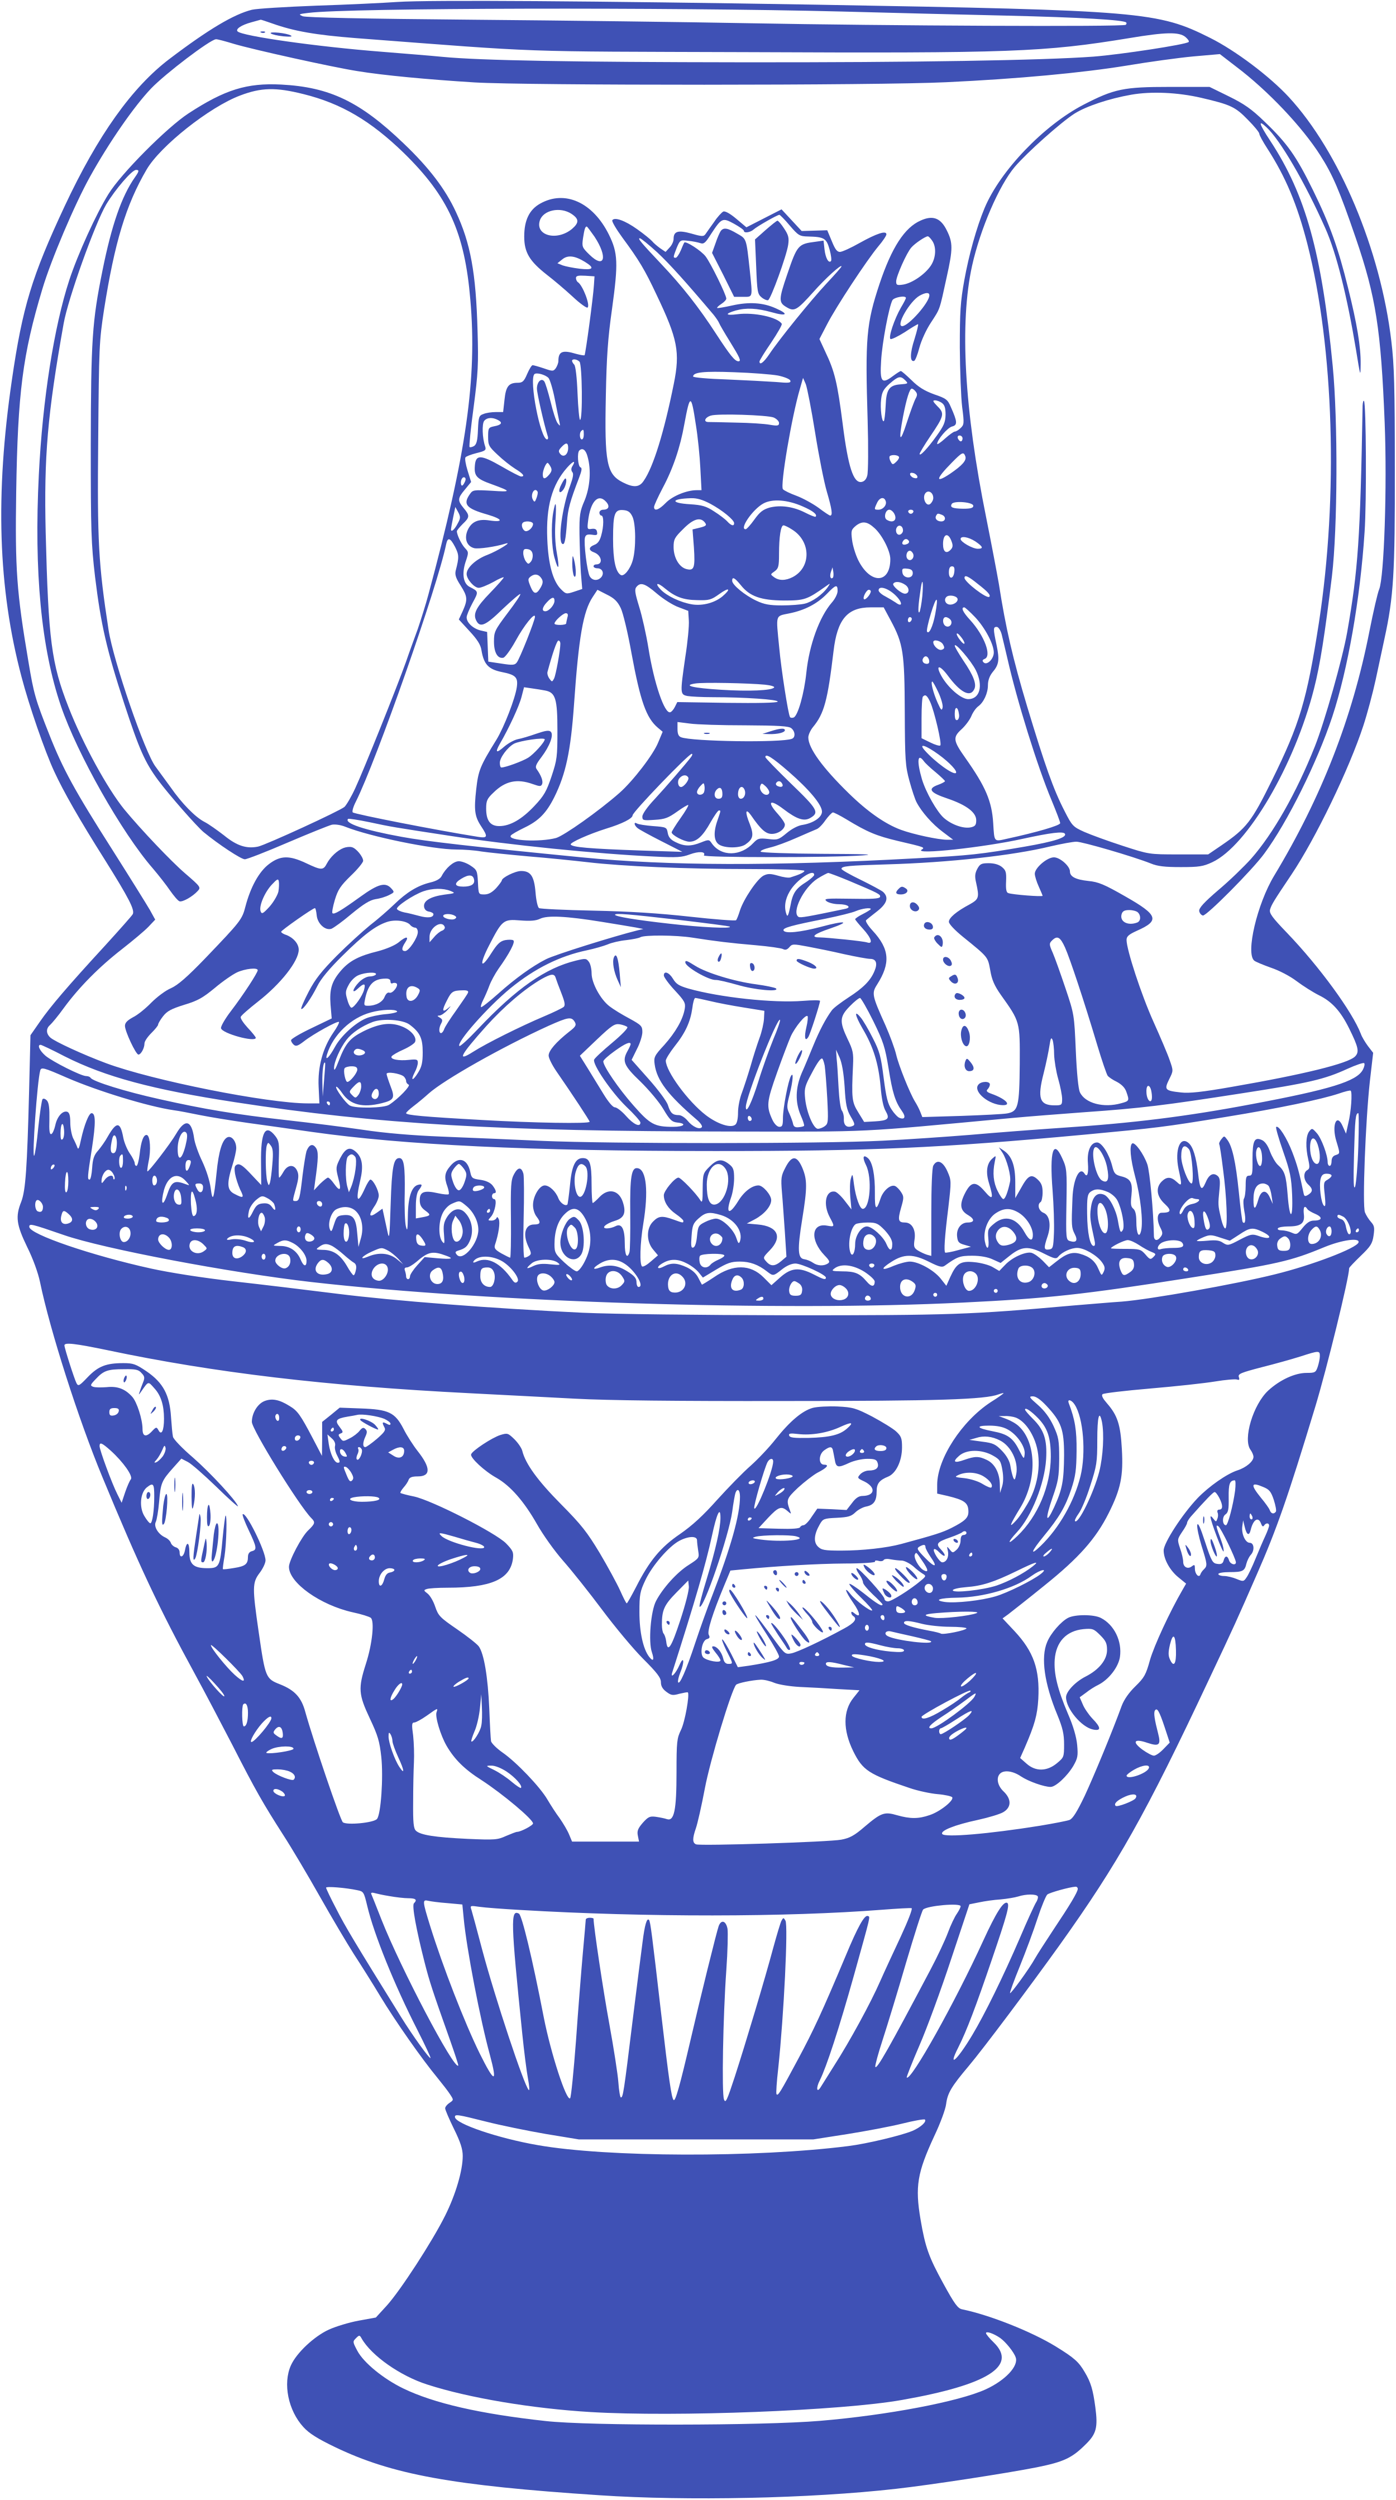 <?xml version="1.0" standalone="no"?>
<!DOCTYPE svg PUBLIC "-//W3C//DTD SVG 20010904//EN"
 "http://www.w3.org/TR/2001/REC-SVG-20010904/DTD/svg10.dtd">
<svg version="1.0" xmlns="http://www.w3.org/2000/svg"
 width="715pt" height="1280pt" viewBox="0 0 715 1280"
 preserveAspectRatio="xMidYMid meet">
<g transform="translate(0,1280) scale(0.1,-0.1)"
fill="#3f51b5" stroke="none">
<path d="M2035 12790 c-71 -5 -258 -14 -415 -19 -157 -6 -305 -15 -330 -21
-92 -23 -222 -100 -421 -251 -193 -146 -368 -392 -538 -755 -168 -359 -216
-517 -270 -889 -86 -588 -71 -1067 49 -1520 39 -149 120 -383 168 -486 47
-102 129 -246 258 -450 124 -198 155 -258 144 -280 -5 -9 -69 -81 -141 -160
-194 -211 -281 -313 -335 -391 l-48 -69 -7 -287 c-10 -393 -18 -507 -40 -565
-31 -77 -25 -118 30 -232 30 -60 56 -132 66 -180 51 -247 197 -703 318 -995
188 -455 293 -678 477 -1015 48 -88 133 -250 190 -360 120 -235 157 -299 260
-460 43 -66 127 -208 188 -316 61 -108 140 -241 175 -296 36 -55 97 -152 136
-217 75 -124 213 -321 291 -415 25 -31 55 -69 65 -85 19 -29 19 -29 -3 -44
-12 -8 -22 -20 -22 -28 0 -7 20 -54 45 -105 34 -69 45 -104 45 -139 0 -74 -36
-197 -90 -305 -65 -131 -230 -385 -300 -462 l-55 -60 -88 -16 c-49 -9 -118
-30 -153 -46 -76 -35 -166 -120 -194 -183 -42 -93 -14 -231 64 -316 30 -33 72
-59 161 -102 293 -141 598 -197 1355 -247 449 -30 1079 -17 1520 33 178 20
563 79 720 110 138 28 180 47 251 118 54 53 63 85 49 190 -12 90 -23 127 -54
179 -31 53 -53 73 -149 132 -124 76 -338 161 -479 190 -22 4 -39 27 -97 133
-74 135 -92 185 -116 326 -29 170 -17 240 70 428 31 65 58 138 61 165 7 55 27
89 114 192 76 90 315 409 467 621 300 420 440 669 765 1360 129 273 146 311
246 540 101 230 157 390 298 855 59 194 174 663 174 711 0 4 27 32 59 63 51
49 60 63 66 104 6 41 4 51 -13 70 -11 12 -25 34 -31 49 -14 36 3 470 25 670
l17 147 -27 35 c-14 19 -31 47 -36 62 -43 112 -211 343 -378 517 -78 81 -92
101 -87 120 8 26 19 44 109 178 123 183 297 543 369 764 20 61 48 166 63 235
15 69 35 163 45 210 47 215 54 337 53 870 0 416 -3 531 -18 654 -55 466 -267
970 -525 1249 -98 106 -273 238 -403 303 -267 134 -347 141 -2013 170 -1132
19 -1989 25 -2150 14z m2275 -49 c234 -6 614 -16 845 -21 380 -9 600 -22 613
-35 3 -3 2 -8 -2 -12 -11 -11 -1237 -5 -1926 8 -311 6 -947 14 -1415 18 -565
5 -858 11 -875 18 -23 10 -20 11 30 17 202 26 1854 29 2730 7z m-2916 -61
c112 -40 223 -59 426 -75 985 -75 798 -68 2005 -72 1358 -6 1521 0 1960 72
185 31 254 32 286 6 13 -11 21 -22 17 -26 -13 -13 -347 -64 -488 -75 -259 -19
-917 -30 -1795 -29 -874 1 -1342 9 -1540 28 -60 6 -200 17 -310 26 -332 26
-713 80 -738 104 -12 12 19 33 71 47 26 7 47 13 47 13 1 1 27 -8 59 -19z
m-195 -105 c102 -30 504 -119 631 -139 134 -22 360 -43 600 -58 264 -16 2071
-16 2416 1 366 17 697 48 924 85 113 19 266 40 341 47 l137 12 83 -64 c163
-123 338 -308 431 -454 64 -100 99 -182 182 -424 103 -301 129 -467 148 -946
13 -328 -3 -790 -28 -852 -8 -18 -30 -114 -50 -215 -87 -444 -246 -851 -488
-1252 -87 -144 -147 -398 -102 -435 7 -6 46 -22 85 -36 42 -14 98 -43 132 -69
32 -24 84 -57 114 -72 66 -32 111 -81 155 -170 48 -97 53 -121 30 -144 -36
-36 -265 -92 -629 -155 -154 -27 -219 -34 -262 -29 -83 9 -87 14 -61 67 22 44
22 44 3 98 -10 30 -48 119 -84 199 -62 138 -137 367 -137 417 0 18 11 28 53
47 118 52 109 80 -58 175 -110 63 -139 75 -191 80 -65 7 -94 22 -94 49 0 27
-51 72 -82 72 -35 0 -98 -54 -98 -84 0 -11 9 -41 20 -65 11 -24 20 -46 20 -48
0 -6 -156 6 -176 14 -10 3 -13 21 -11 60 2 47 -1 57 -22 74 -15 12 -39 19 -67
19 -38 0 -45 -4 -59 -30 -12 -23 -13 -39 -5 -72 16 -73 14 -82 -32 -108 -70
-37 -108 -70 -108 -90 0 -11 29 -42 72 -77 131 -106 127 -102 140 -172 8 -48
21 -78 54 -125 99 -139 98 -136 97 -354 -2 -220 -8 -242 -63 -253 -19 -4 -125
-9 -235 -13 l-201 -6 -11 28 c-6 15 -18 38 -27 52 -27 45 -83 184 -96 240 -7
30 -32 98 -55 150 -69 153 -71 164 -43 208 70 110 65 182 -23 277 -23 25 -38
49 -33 53 5 5 30 25 57 46 51 40 60 71 30 99 -10 8 -62 36 -115 62 -54 26 -98
51 -98 56 0 14 34 17 235 23 313 9 642 45 835 92 56 13 115 24 133 24 31 0
289 -75 380 -111 36 -15 73 -19 155 -19 93 0 114 3 161 25 180 84 422 497 521
888 32 125 55 275 92 577 29 245 31 795 4 1075 -56 580 -138 877 -320 1154
-58 88 -64 111 -20 70 70 -64 199 -285 303 -520 56 -126 111 -348 156 -619 23
-141 23 -143 24 -74 1 87 -18 204 -65 392 -49 199 -93 323 -179 498 -86 175
-131 239 -248 351 -68 66 -105 91 -184 130 l-98 48 -205 0 c-235 0 -283 -10
-440 -91 -203 -105 -427 -338 -507 -529 -41 -98 -81 -242 -104 -370 -20 -110
-23 -163 -23 -345 1 -118 6 -255 12 -304 11 -84 10 -91 -8 -108 -10 -10 -24
-18 -30 -18 -5 0 -28 -16 -50 -36 -22 -20 -40 -32 -40 -27 0 21 53 83 76 89
29 7 28 24 -6 100 -16 38 -24 44 -86 65 -49 18 -80 37 -115 72 -27 26 -51 47
-55 47 -4 0 -22 -12 -41 -26 -57 -43 -67 -30 -60 79 5 91 40 276 58 310 9 15
69 26 69 11 0 -3 -11 -25 -25 -48 -34 -59 -66 -154 -54 -162 5 -3 38 13 73 35
34 23 65 41 68 41 3 0 -5 -34 -18 -76 -24 -73 -24 -119 -2 -112 6 2 18 33 27
68 10 37 35 92 59 128 48 74 43 59 81 234 32 144 32 175 0 239 -31 63 -71 78
-133 50 -83 -36 -149 -139 -211 -324 -68 -205 -74 -276 -61 -702 4 -137 3
-263 -2 -280 -5 -20 -16 -31 -30 -33 -41 -6 -68 76 -96 298 -27 211 -41 269
-89 369 l-30 65 39 75 c45 88 203 328 263 400 23 27 41 54 41 61 0 21 -49 5
-137 -44 -44 -25 -90 -46 -101 -46 -15 0 -25 14 -42 56 l-23 55 -65 -2 -66 -2
-51 55 -52 56 -90 -46 -90 -46 -51 43 c-32 27 -57 41 -67 38 -8 -4 -30 -27
-47 -53 -18 -25 -38 -53 -44 -62 -10 -14 -17 -14 -73 2 -69 19 -91 12 -91 -28
0 -12 -9 -32 -21 -44 l-20 -22 -28 19 c-15 11 -34 27 -41 36 -8 9 -42 37 -76
61 -63 45 -117 64 -128 46 -3 -6 20 -45 52 -89 85 -115 115 -165 175 -293 108
-226 121 -293 88 -456 -50 -248 -105 -426 -154 -496 -22 -34 -52 -36 -107 -8
-83 42 -94 100 -87 442 4 201 10 293 32 448 32 232 30 285 -16 378 -82 166
-226 231 -353 159 -55 -31 -81 -85 -81 -168 0 -82 27 -126 116 -196 34 -26 93
-76 131 -111 37 -35 72 -60 77 -57 16 9 -24 114 -49 130 -5 3 -10 13 -10 21 0
12 11 14 48 12 l47 -3 -3 -45 c-4 -65 -43 -354 -48 -359 -2 -2 -21 1 -43 7
-70 21 -91 13 -91 -37 0 -9 -6 -25 -13 -36 -13 -17 -16 -17 -62 -1 -27 9 -52
16 -57 16 -5 0 -17 -20 -28 -45 -16 -38 -24 -45 -48 -45 -47 0 -61 -19 -68
-87 l-7 -63 -38 0 c-21 0 -49 -4 -63 -10 -23 -8 -25 -15 -28 -81 -2 -55 -7
-74 -20 -83 -9 -5 -20 -8 -23 -5 -3 3 6 96 21 205 23 175 25 221 20 389 -8
298 -36 450 -111 610 -54 117 -138 227 -267 350 -223 214 -378 289 -628 302
-176 9 -288 -26 -475 -148 -110 -72 -345 -308 -409 -412 -63 -101 -158 -310
-201 -441 -78 -238 -137 -613 -156 -996 -25 -498 12 -889 113 -1185 84 -246
311 -648 471 -832 29 -34 69 -85 88 -113 19 -27 40 -52 48 -55 15 -6 68 24 94
53 17 18 14 22 -65 90 -71 61 -225 223 -311 327 -87 107 -213 337 -286 524
-88 225 -103 342 -117 896 -9 388 9 601 92 1068 22 126 160 511 218 610 47 78
132 177 153 177 17 0 16 -7 -6 -38 -68 -97 -119 -244 -166 -477 -53 -262 -59
-355 -60 -895 0 -442 2 -502 22 -674 30 -245 59 -372 150 -651 76 -232 105
-298 173 -390 55 -74 197 -236 233 -266 78 -64 192 -139 211 -139 11 0 109 38
218 85 110 47 212 88 228 92 17 3 46 -1 70 -11 126 -50 447 -116 567 -116 38
0 95 -4 128 -10 33 -5 141 -16 240 -25 99 -8 236 -22 305 -30 180 -21 502 -35
828 -35 155 0 282 -4 282 -9 0 -8 -24 -19 -72 -34 -9 -3 -37 1 -63 9 -39 11
-52 11 -73 1 -32 -15 -103 -120 -122 -179 -7 -23 -16 -46 -20 -50 -3 -4 -109
4 -235 18 -164 18 -307 27 -496 31 -147 3 -272 9 -278 13 -7 4 -15 40 -18 80
-7 84 -25 110 -74 110 -30 0 -99 -34 -99 -49 0 -3 -13 -21 -29 -39 -21 -22
-39 -32 -60 -32 -30 0 -30 0 -33 62 -3 58 -5 64 -37 85 -19 13 -46 23 -61 23
-27 0 -67 -35 -88 -76 -7 -14 -28 -26 -59 -33 -65 -16 -120 -50 -184 -112 -30
-29 -85 -77 -124 -107 -38 -31 -115 -101 -170 -156 -78 -79 -110 -119 -144
-184 -24 -46 -41 -86 -38 -88 8 -8 51 54 82 116 18 37 61 89 129 156 109 108
170 154 228 173 41 14 101 6 119 -15 6 -8 18 -14 25 -14 8 0 14 -10 14 -23 0
-28 -46 -97 -65 -97 -19 0 -19 15 1 45 21 32 4 32 -35 -1 -19 -15 -61 -33
-106 -45 -95 -23 -144 -49 -185 -95 -51 -58 -63 -98 -57 -179 l6 -70 -104 -50
c-57 -27 -104 -55 -104 -61 -1 -6 6 -17 14 -24 11 -9 21 -6 52 18 47 37 172
106 179 99 3 -3 -10 -28 -29 -55 -54 -79 -80 -175 -75 -277 l4 -85 -58 0
c-208 0 -799 118 -1035 206 -118 44 -263 111 -285 131 -22 20 -23 46 -2 64 9
8 42 47 72 89 78 106 180 209 297 300 55 43 116 94 135 114 l35 37 -27 49
c-15 26 -102 166 -194 311 -191 300 -252 411 -322 589 -71 179 -79 208 -106
370 -61 360 -69 474 -63 870 8 509 33 704 134 1040 44 148 166 435 244 575 97
175 226 361 313 452 73 76 302 250 332 252 6 1 47 -10 93 -24z m356 -257 c193
-48 343 -136 513 -301 228 -223 312 -407 341 -752 35 -402 -20 -788 -215
-1510 -13 -49 -38 -128 -54 -175 -17 -47 -45 -123 -61 -170 -46 -129 -217
-555 -259 -645 -20 -44 -46 -88 -56 -97 -25 -21 -399 -193 -442 -203 -58 -12
-108 3 -174 57 -35 27 -80 59 -100 69 -47 24 -116 94 -175 179 -26 36 -60 82
-76 104 -54 70 -217 543 -241 701 -52 339 -58 450 -53 973 4 477 5 504 30 667
54 343 112 536 218 717 70 120 322 320 479 379 108 41 182 43 325 7z m4598
-19 c150 -35 174 -46 238 -112 33 -33 59 -65 59 -72 0 -7 18 -40 40 -74 95
-147 154 -288 206 -490 136 -531 159 -1291 59 -1941 -62 -397 -98 -517 -241
-807 -104 -211 -130 -244 -257 -331 l-69 -47 -152 0 c-151 0 -151 0 -286 44
-74 24 -162 56 -196 71 -58 26 -63 31 -101 106 -58 112 -101 235 -192 536 -74
247 -110 403 -145 628 -9 52 -38 205 -65 340 -112 554 -137 996 -72 1290 42
188 138 410 218 505 62 73 236 228 306 273 60 38 177 77 291 97 103 18 238 12
359 -16z m-3226 -594 c39 -26 40 -45 3 -77 -77 -64 -190 -35 -165 43 17 53
104 72 162 34z m1118 -60 c44 -51 50 -55 94 -56 83 -2 94 -9 110 -67 8 -29 11
-55 7 -59 -12 -13 -28 16 -33 60 l-5 45 -42 -6 c-88 -11 -93 -17 -144 -167
-44 -128 -44 -144 -5 -167 41 -25 53 -19 139 77 63 71 144 144 144 131 0 -4
-35 -43 -77 -88 -81 -87 -241 -284 -293 -362 -29 -43 -50 -58 -50 -37 0 5 27
49 60 97 32 48 57 91 54 96 -21 34 -143 60 -227 49 -62 -8 -67 2 -9 19 55 15
109 12 185 -9 77 -22 90 -10 21 20 -66 30 -138 34 -223 15 -41 -9 -75 -15 -78
-13 -2 2 8 12 22 21 14 9 25 21 25 27 0 19 -80 182 -106 216 -22 29 -101 80
-109 71 -2 -2 -10 -20 -18 -40 -9 -21 -21 -38 -26 -38 -14 0 -14 2 5 51 17 40
18 41 58 36 23 -2 51 -8 63 -12 18 -6 26 1 55 47 54 82 58 85 118 52 27 -15
50 -31 50 -36 0 -13 32 -9 50 7 18 16 121 75 132 75 3 0 28 -25 53 -55z
m-1000 -57 c69 -105 52 -168 -26 -92 -38 37 -39 41 -33 84 7 45 11 60 19 60 3
0 20 -24 40 -52z m1729 -20 c23 -32 20 -89 -7 -129 -30 -44 -94 -88 -140 -96
-33 -5 -37 -3 -37 16 0 26 54 148 78 174 18 21 72 57 84 57 4 0 14 -10 22 -22z
m-1408 -60 c65 -61 146 -151 289 -320 12 -15 25 -34 28 -42 3 -8 28 -51 56
-96 50 -81 59 -100 43 -100 -18 0 -43 31 -114 140 -89 137 -173 244 -283 360
-104 110 -120 130 -108 130 6 0 46 -33 89 -72z m-370 -49 c52 -32 43 -43 -27
-35 -33 4 -73 12 -87 17 l-27 11 25 20 c28 23 64 19 116 -13z m1764 -171 c0
-37 -107 -158 -139 -158 -35 0 39 128 89 156 31 17 50 18 50 2z m-1792 -340
c14 -14 17 -298 3 -298 -4 0 -10 61 -13 136 -3 80 -10 140 -17 147 -6 6 -11
15 -11 19 0 12 24 10 38 -4z m1017 -71 c33 -7 60 -18 63 -26 4 -12 -9 -13 -74
-7 -44 3 -157 9 -251 13 -95 3 -173 10 -173 15 0 22 54 28 210 22 91 -3 192
-11 225 -17z m-1176 -12 c7 -7 22 -55 32 -106 10 -52 21 -105 24 -119 5 -23 4
-24 -9 -7 -8 10 -24 60 -36 110 -13 51 -27 98 -33 105 -15 18 -37 -4 -37 -38
0 -23 36 -181 55 -242 4 -10 2 -18 -3 -18 -34 0 -93 305 -65 334 10 10 55 -2
72 -19z m1827 -12 c17 -17 16 -18 -23 -21 -59 -4 -74 -26 -77 -111 -2 -39 -6
-74 -9 -77 -10 -10 -20 65 -14 112 4 36 12 51 43 79 45 39 56 42 80 18z m-461
-269 c19 -119 46 -255 60 -302 26 -89 31 -122 17 -122 -4 0 -31 18 -60 40 -29
21 -80 49 -112 61 -33 12 -64 27 -70 34 -15 18 45 372 87 514 l16 56 14 -32
c7 -18 29 -130 48 -249z m514 212 c10 -12 10 -20 0 -38 -7 -13 -27 -68 -45
-123 -35 -109 -43 -95 -19 31 18 93 34 144 45 144 4 0 13 -6 19 -14z m-1125
-171 c10 -60 20 -161 23 -222 l6 -113 -25 0 c-51 0 -124 -30 -158 -65 -35 -36
-60 -45 -60 -21 0 8 20 51 44 97 53 99 90 208 111 327 29 157 35 157 59 -3z
m1261 111 c13 -10 18 -25 18 -60 -1 -38 -9 -57 -46 -108 -46 -64 -87 -108 -87
-92 0 4 24 45 54 89 72 106 75 118 37 155 -23 24 -26 30 -12 30 9 0 26 -6 36
-14z m-862 -74 c15 -7 27 -19 27 -28 0 -14 -7 -16 -47 -9 -27 5 -104 10 -173
11 -69 2 -133 3 -143 3 -26 1 -16 24 14 33 35 11 289 3 322 -10z m-1412 -13
c25 -13 18 -25 -21 -32 -28 -6 -30 -9 -30 -54 0 -43 4 -50 49 -92 27 -26 67
-57 89 -71 41 -25 53 -40 31 -40 -6 0 -51 23 -99 51 -108 62 -134 63 -138 3
-4 -51 9 -66 85 -93 104 -38 104 -41 2 -34 -93 5 -97 5 -113 -18 -36 -52 -18
-73 91 -104 78 -23 85 -41 10 -30 -57 9 -91 -6 -111 -48 -20 -44 -6 -84 33
-94 22 -5 108 7 159 23 43 14 -39 -37 -91 -57 -59 -22 -107 -66 -107 -98 0
-27 39 -71 62 -71 12 0 45 14 75 30 29 17 53 27 53 23 0 -3 -31 -39 -69 -78
-73 -75 -90 -109 -71 -144 19 -37 48 -24 135 61 47 44 87 79 90 76 3 -3 -26
-46 -65 -97 -66 -88 -70 -96 -70 -146 0 -57 19 -89 48 -83 9 2 37 40 62 85 44
81 100 150 100 125 0 -19 -78 -215 -93 -234 -10 -14 -22 -15 -79 -6 l-67 10
-3 76 -3 76 -35 8 c-38 10 -70 40 -70 67 0 10 14 43 30 73 32 59 32 59 -15 83
-32 17 -40 66 -21 126 17 50 17 52 -3 73 -18 20 -41 67 -41 86 0 4 14 21 30
37 36 34 37 43 5 81 -32 39 -32 50 6 95 l32 39 -18 58 c-10 32 -15 62 -11 68
3 5 29 15 57 22 45 11 50 15 44 34 -15 42 -17 116 -5 131 15 18 43 19 71 4z
m439 -74 c0 -14 -4 -25 -10 -25 -11 0 -14 33 -3 43 11 11 13 8 13 -18z m1940
-20 c0 -8 -4 -15 -9 -15 -5 0 -11 7 -15 15 -3 9 0 15 9 15 8 0 15 -7 15 -15z
m-2020 -49 c0 -33 -23 -51 -40 -31 -11 13 -10 19 5 35 24 26 35 25 35 -4z m99
-43 c20 -69 13 -158 -15 -226 -24 -55 -27 -75 -26 -172 1 -60 4 -149 7 -196
l7 -85 -42 -14 c-39 -13 -42 -12 -66 12 -42 41 -66 128 -71 258 -7 166 24 278
102 366 32 36 47 39 25 4 -5 -9 -5 -19 1 -27 8 -8 4 -29 -11 -70 -40 -107 -64
-283 -40 -298 12 -7 17 19 24 111 4 66 16 108 62 228 14 37 16 50 7 53 -13 5
-18 74 -6 86 16 16 33 4 42 -30z m1935 1 c8 -21 -15 -47 -78 -90 -78 -52 -74
-27 9 57 53 54 60 57 69 33z m-340 -3 c3 -4 -3 -16 -13 -25 -18 -17 -20 -17
-30 2 -6 11 -7 22 -4 26 9 9 41 7 47 -3z m-1784 -51 c8 -15 6 -24 -7 -40 -22
-26 -33 -25 -33 1 0 20 16 59 25 59 2 0 9 -9 15 -20z m1878 -48 c3 -9 -2 -13
-14 -10 -9 1 -19 9 -22 16 -3 9 2 13 14 10 9 -1 19 -9 22 -16z m-2320 -35 c-7
-14 -13 -17 -16 -9 -6 19 6 44 18 37 7 -4 6 -14 -2 -28z m375 -44 c3 -5 0 -19
-5 -33 -8 -22 -11 -23 -19 -8 -14 26 9 66 24 41z m2027 -33 c0 -10 -7 -23 -15
-30 -21 -18 -44 32 -25 55 15 18 40 3 40 -25z m-1676 -19 c21 -23 14 -41 -15
-41 -10 0 -19 -7 -19 -15 0 -8 5 -15 10 -15 13 0 13 -55 -1 -103 -7 -26 -18
-41 -35 -47 -30 -12 -31 -28 0 -39 38 -15 46 -61 10 -61 -8 0 -14 -4 -14 -10
0 -5 9 -10 20 -10 25 0 36 -25 20 -45 -18 -21 -47 -19 -60 5 -13 25 -31 170
-24 197 4 15 12 18 36 15 25 -4 29 -2 26 14 -2 14 -10 18 -27 16 -23 -4 -24
-1 -19 40 12 101 52 143 92 99z m535 -11 c61 -33 121 -82 121 -99 0 -17 -15
-13 -35 9 -10 11 -40 34 -67 51 -41 27 -62 33 -124 37 -102 6 -99 28 5 31 31
1 60 -8 100 -29z m897 15 c8 -20 -13 -45 -37 -45 -22 0 -23 1 -7 35 13 28 36
33 44 10z m-425 -28 c53 -23 77 -42 66 -53 -2 -2 -26 7 -53 21 -61 31 -126 40
-182 26 -34 -10 -50 -22 -78 -61 -20 -28 -40 -50 -45 -50 -34 0 36 102 91 132
46 25 124 19 201 -15z m874 3 c0 -11 -12 -15 -52 -15 -55 1 -69 7 -58 25 11
17 110 9 110 -10z m-2640 -89 c-16 -32 -35 -49 -35 -32 0 5 5 34 11 62 l11 53
15 -27 c12 -23 12 -31 -2 -56z m894 34 c18 -37 19 -163 2 -223 -13 -47 -46
-87 -62 -76 -26 16 -39 76 -39 184 0 131 8 152 53 148 24 -2 35 -10 46 -33z
m1341 15 c18 -33 -6 -52 -39 -31 -16 11 -6 51 14 51 8 0 19 -9 25 -20z m98 9
c-2 -6 -8 -10 -13 -10 -5 0 -11 4 -13 10 -2 6 4 11 13 11 9 0 15 -5 13 -11z
m146 -15 c23 -9 20 -34 -3 -34 -22 0 -35 15 -26 30 7 12 8 12 29 4z m-1215
-38 c13 -16 9 -20 -33 -30 l-29 -7 7 -92 c7 -105 1 -121 -38 -111 -37 9 -66
58 -66 113 0 39 5 49 49 92 50 51 87 63 110 35z m-879 -9 c0 -16 -20 -37 -36
-37 -14 0 -27 28 -18 41 8 14 54 11 54 -4z m1749 -21 c39 -35 81 -117 81 -159
0 -128 -103 -130 -165 -4 -14 29 -28 76 -31 103 -6 47 -4 52 21 73 32 24 57
21 94 -13z m-423 -7 c98 -60 100 -194 4 -244 -37 -19 -71 -19 -96 0 -19 14
-19 14 4 30 19 14 22 25 22 88 0 88 9 147 23 147 5 0 25 -9 43 -21z m569 -5
c0 -10 -8 -20 -17 -22 -18 -3 -26 27 -11 42 12 11 28 0 28 -20z m249 -57 c8
-21 6 -31 -6 -43 -22 -22 -38 -9 -38 30 0 54 27 62 44 13z m121 1 c40 -27 44
-38 13 -38 -27 0 -88 35 -88 50 0 17 39 11 75 -12z m-2664 -29 c20 -40 21 -52
3 -121 -5 -21 1 -39 25 -76 36 -57 37 -72 11 -131 l-20 -43 55 -60 c40 -43 57
-70 61 -98 12 -72 36 -97 103 -111 72 -14 85 -27 78 -77 -8 -58 -65 -205 -104
-269 -85 -137 -93 -158 -104 -255 -12 -107 -8 -139 26 -190 35 -53 33 -61 -17
-53 -209 33 -631 116 -641 125 -5 4 2 29 16 56 105 210 419 1104 462 1317 8
38 21 34 46 -14z m2324 31 c3 -6 -1 -13 -10 -16 -19 -8 -30 0 -20 15 8 14 22
14 30 1z m-1927 -68 c2 -13 -2 -30 -9 -38 -12 -14 -14 -14 -26 2 -7 10 -13 29
-13 42 0 19 5 23 23 20 14 -2 23 -11 25 -26z m1949 2 c8 -21 -13 -42 -28 -27
-13 13 -5 43 11 43 6 0 13 -7 17 -16z m211 -91 c-4 -39 -28 -42 -28 -4 0 21 5
31 16 31 11 0 14 -8 12 -27z m-622 -31 c-12 -11 -18 7 -10 30 l8 23 4 -23 c2
-13 1 -26 -2 -30z m409 23 c0 -31 -49 -28 -53 3 -3 20 0 23 25 20 20 -2 28 -8
28 -23z m-1901 -28 c8 -13 7 -24 -4 -44 -22 -39 -36 -38 -53 4 -14 35 -14 39
1 51 21 16 42 12 56 -11z m2234 -27 c53 -41 67 -58 59 -66 -12 -12 -127 76
-127 97 0 17 19 9 68 -31z m-1214 -6 c46 -58 103 -78 221 -79 105 0 118 4 215
73 24 17 24 17 10 -4 -26 -38 -80 -76 -118 -85 -20 -5 -73 -9 -117 -9 -63 0
-91 5 -131 24 -58 27 -124 81 -124 102 0 23 13 16 44 -22z m843 1 c23 -16 21
-45 -2 -45 -19 0 -66 40 -60 51 9 14 38 11 62 -6z m87 -57 c-4 -40 -11 -77
-15 -83 -9 -8 -6 38 7 123 9 59 14 33 8 -40z m-1359 12 c33 -28 82 -59 110
-69 l50 -19 3 -49 c2 -27 -6 -112 -18 -187 -27 -188 -27 -192 11 -200 17 -3
75 -6 129 -6 161 0 340 -12 333 -23 -3 -6 -103 -8 -260 -6 l-254 4 -12 -24
c-7 -14 -17 -26 -24 -28 -29 -10 -83 147 -112 329 -11 68 -32 162 -47 210 -22
72 -25 90 -14 103 21 25 43 18 105 -35z m42 26 c51 -42 92 -58 163 -59 62 -2
72 1 114 31 51 37 63 28 16 -12 -40 -33 -101 -49 -154 -41 -61 10 -130 43
-162 76 -33 35 -17 39 23 5z m883 -12 c0 -15 -13 -41 -30 -60 -63 -73 -115
-215 -130 -358 -11 -106 -43 -221 -65 -230 -8 -3 -17 -2 -19 3 -9 14 -45 244
-55 355 -17 173 -21 160 51 175 80 16 143 49 193 100 46 48 55 50 55 15z m293
-19 c40 -37 43 -69 4 -40 -12 8 -37 23 -54 32 -18 9 -33 23 -33 30 0 25 45 13
83 -22z m-1404 -68 c12 -24 37 -128 56 -235 45 -243 75 -328 134 -378 l25 -21
-23 -55 c-25 -62 -128 -196 -198 -258 -107 -94 -284 -219 -325 -231 -83 -22
-248 -14 -232 12 3 6 35 24 70 41 73 35 112 74 153 156 59 119 84 235 101 475
24 345 47 476 95 549 l25 38 49 -25 c37 -18 54 -35 70 -68z m1281 85 c0 -15
-28 -47 -35 -40 -8 8 13 48 25 48 6 0 10 -4 10 -8z m444 -37 c6 -18 -26 -37
-48 -29 -16 6 -21 26 -9 37 12 13 51 7 57 -8z m-2064 -12 c0 -20 -28 -53 -47
-53 -20 0 -16 21 9 47 25 27 38 29 38 6z m1950 -68 c-12 -63 -32 -106 -42 -89
-3 5 6 47 20 93 29 95 40 93 22 -4z m-228 -32 c64 -119 71 -164 72 -468 1
-248 3 -277 24 -354 13 -47 29 -96 37 -110 25 -48 80 -111 134 -151 l53 -40
-31 0 c-45 0 -175 28 -237 51 -81 30 -171 93 -268 188 -133 130 -206 230 -206
285 0 13 11 37 24 53 57 69 75 135 105 387 19 165 71 226 190 226 l67 0 36
-67z m432 17 c51 -54 96 -139 96 -181 0 -33 -35 -68 -52 -51 -8 8 -7 13 5 18
38 14 -1 119 -74 199 -37 40 -49 65 -30 65 4 0 29 -23 55 -50z m-2088 -2 c-3
-13 -6 -26 -6 -30 0 -10 -60 -11 -60 -1 0 13 44 53 58 53 10 0 13 -7 8 -22z
m1764 -7 c0 -6 -4 -13 -10 -16 -5 -3 -10 1 -10 9 0 9 5 16 10 16 6 0 10 -4 10
-9z m198 -4 c14 -17 -2 -42 -22 -34 -20 8 -21 47 -2 47 7 0 18 -6 24 -13z
m262 -74 c5 -21 19 -78 30 -126 49 -216 154 -554 226 -725 24 -58 44 -110 44
-117 0 -12 -121 -47 -273 -80 -67 -15 -64 -19 -70 80 -7 113 -39 187 -142 333
-63 89 -66 106 -21 147 20 18 43 49 51 68 8 20 24 42 35 50 28 20 50 67 50
109 0 23 8 46 23 65 34 40 37 64 21 141 -18 84 -17 92 1 92 8 0 19 -16 25 -37z
m-190 -47 c-1 -6 -10 0 -20 13 -11 13 -20 28 -20 35 1 6 10 0 20 -13 11 -13
20 -28 20 -35z m-2070 -2 c0 -34 -23 -160 -32 -178 -10 -19 -11 -19 -24 -1 -8
11 -12 26 -10 34 25 93 48 161 56 161 6 0 10 -7 10 -16z m1960 -4 c9 -16 8
-22 -6 -27 -16 -6 -44 19 -44 39 0 17 40 7 50 -12z m168 -132 c39 -79 21 -148
-39 -148 -36 0 -103 58 -137 118 -33 59 -10 60 33 2 63 -85 113 -112 134 -71
15 26 -2 71 -56 150 -23 35 -43 68 -43 75 1 19 84 -78 108 -126z m-241 57 c7
-20 -2 -29 -21 -22 -9 4 -13 13 -10 22 8 19 23 19 31 0z m-839 -131 c29 -3 50
-9 47 -14 -10 -16 -130 -21 -271 -12 -146 9 -199 22 -134 32 39 7 276 2 358
-6z m888 -39 c14 -30 24 -65 22 -77 -4 -19 -8 -16 -25 22 -23 51 -38 110 -28
110 3 0 17 -25 31 -55z m-2013 9 c52 -10 62 -42 62 -204 0 -135 -2 -151 -30
-235 -26 -77 -38 -99 -88 -152 -64 -68 -124 -103 -180 -103 -46 0 -67 28 -67
90 0 40 5 51 38 82 60 59 120 72 201 43 37 -13 42 -13 48 1 5 15 -5 43 -28 75
-9 12 -5 24 24 62 43 57 64 114 48 130 -9 9 -27 6 -74 -10 -34 -12 -77 -25
-95 -28 -19 -4 -49 -21 -68 -37 -42 -37 -50 -33 -24 13 47 81 99 193 111 240
l13 50 41 -6 c22 -3 53 -8 68 -11z m1971 -58 c21 -45 61 -215 52 -223 -3 -4
-27 3 -51 15 l-45 22 0 103 c0 57 3 107 7 110 12 13 21 7 37 -27z m148 -65 c2
-13 -3 -26 -9 -28 -9 -3 -13 7 -13 33 0 41 17 37 22 -5z m-1096 -55 c172 -1
225 -4 237 -15 20 -16 22 -47 3 -54 -53 -21 -513 -14 -568 8 -13 5 -18 18 -18
42 l0 36 63 -8 c34 -5 161 -9 283 -9z m-1026 -72 c0 -14 -56 -76 -85 -94 -29
-18 -116 -50 -137 -50 -5 0 -8 11 -8 24 0 27 40 80 73 98 29 15 157 34 157 22z
m2018 -78 c56 -41 97 -85 88 -94 -13 -12 -108 57 -160 116 -34 39 6 26 72 -22z
m-1269 -13 c-29 -38 -127 -151 -186 -215 -37 -39 -63 -76 -63 -89 0 -20 4 -21
63 -17 53 3 70 10 115 42 29 21 55 36 57 34 3 -2 -15 -33 -40 -68 -25 -35 -45
-68 -45 -72 0 -14 64 -48 91 -48 38 0 69 29 108 99 19 33 38 61 43 61 11 0 10
0 -7 -50 -22 -62 -19 -106 7 -124 29 -20 107 -20 136 0 40 28 44 48 22 105
-25 61 -22 84 6 45 51 -74 76 -96 107 -96 33 0 67 24 67 48 0 8 -16 32 -35 53
-59 65 -43 80 28 26 67 -51 104 -64 136 -46 49 28 40 44 -98 177 -72 70 -131
131 -131 135 0 21 35 -1 118 -73 107 -93 172 -171 172 -206 0 -29 -44 -59
-100 -68 -23 -3 -56 -21 -81 -42 -41 -34 -47 -36 -95 -30 -46 5 -53 3 -75 -20
-65 -70 -165 -71 -213 -3 -14 21 -16 21 -56 5 -52 -21 -86 -20 -130 2 -25 12
-36 25 -40 47 -5 29 -7 30 -75 35 -39 3 -76 9 -82 13 -18 11 -16 -8 2 -23 8
-7 63 -37 122 -67 l108 -55 -215 7 c-261 9 -352 17 -357 31 -3 10 93 53 182
81 82 25 135 52 135 68 0 17 287 315 303 315 5 0 3 -8 -4 -17z m1193 -21 c7
-10 34 -35 61 -57 26 -22 47 -42 47 -45 0 -3 -16 -12 -36 -19 -55 -20 -41 -40
49 -70 97 -33 147 -71 147 -111 0 -24 -5 -31 -26 -36 -37 -9 -99 12 -140 48
-35 31 -92 131 -112 198 -27 92 -23 137 10 92z m-1207 -83 c7 -11 -22 -49 -37
-49 -15 0 -21 30 -8 45 15 18 36 20 45 4z m480 -30 c10 -15 -1 -23 -20 -15 -9
3 -13 10 -10 16 8 13 22 13 30 -1z m-399 -45 c-7 -18 -36 -18 -36 0 0 8 8 22
18 32 16 17 17 17 20 0 2 -9 1 -24 -2 -32z m334 -1 c0 -7 -6 -13 -14 -13 -20
0 -39 27 -32 46 6 15 8 15 26 -1 11 -10 20 -24 20 -32z m-240 -9 c0 -17 -5
-24 -20 -24 -22 0 -27 29 -8 48 16 16 28 6 28 -24z m114 21 c8 -21 -3 -45 -20
-45 -8 0 -14 10 -14 23 0 36 22 51 34 22z m522 -151 c107 -65 153 -84 262
-110 142 -33 140 -33 122 -45 -39 -27 321 12 519 56 142 31 207 39 215 26 12
-19 -54 -40 -204 -66 -232 -40 -278 -45 -559 -60 -730 -40 -1267 -39 -1712 5
-551 54 -799 82 -922 105 -193 35 -296 70 -274 92 3 2 52 -5 109 -17 111 -24
125 -26 413 -70 304 -47 748 -92 1046 -106 117 -6 142 -4 182 11 46 17 84 15
72 -5 -7 -12 663 -12 815 0 68 5 8 7 -212 8 -169 1 -309 6 -312 11 -3 5 18 14
47 21 28 6 90 29 137 50 47 21 93 40 102 44 10 3 30 23 45 45 16 22 33 40 39
41 5 0 37 -16 70 -36z m-166 -284 c0 -5 -17 -20 -37 -34 -58 -36 -73 -58 -85
-126 -9 -44 -14 -57 -19 -44 -14 36 -9 78 16 120 34 59 125 119 125 84z m178
-30 c152 -64 164 -70 159 -83 -3 -9 -41 -11 -148 -9 -130 2 -142 1 -125 -13
11 -8 39 -15 62 -15 47 0 68 -17 32 -24 -187 -39 -229 -47 -238 -41 -37 23 26
150 97 196 26 16 51 29 55 29 5 0 53 -18 106 -40z m-1920 6 c5 -23 -14 -36
-55 -36 -45 0 -50 16 -11 40 39 24 61 22 66 -4z m-121 -58 c27 -11 26 -12 -31
-19 -72 -10 -108 -32 -104 -62 2 -14 11 -23 26 -25 12 -2 22 -8 22 -13 0 -18
-30 -21 -73 -9 -23 6 -57 15 -76 18 -19 4 -36 12 -38 18 -4 13 82 71 135 90
46 16 102 17 139 2z m2153 -93 c0 -2 -18 -14 -40 -25 -22 -11 -40 -23 -40 -27
0 -3 18 -25 40 -49 43 -47 53 -80 22 -70 -20 7 -200 25 -244 26 -50 0 -29 18
55 46 108 37 77 42 -49 8 -107 -28 -185 -36 -191 -18 -4 13 39 25 216 60 68
14 138 31 155 39 31 13 76 19 76 10z m1368 -17 c17 -17 15 -45 -4 -52 -48 -18
-91 5 -79 44 5 15 15 20 39 20 17 0 37 -5 44 -12z m-3499 -17 c10 -6 10 -10 1
-16 -14 -9 -60 2 -60 15 0 12 40 13 59 1z m1145 -21 c143 -17 262 -32 264 -35
11 -11 -144 -4 -308 15 -171 19 -280 37 -280 46 0 9 73 3 324 -26z m-394 -10
c74 -12 153 -25 175 -29 l40 -8 -30 -7 c-117 -29 -425 -125 -469 -148 -69 -35
-157 -98 -244 -176 -46 -41 -86 -72 -88 -69 -3 3 2 20 11 37 9 18 23 50 31 72
8 22 29 61 47 87 56 78 88 139 76 146 -5 4 -25 4 -42 1 -25 -5 -40 -19 -70
-66 -56 -89 -64 -62 -12 39 67 130 73 135 159 128 51 -4 80 -2 101 8 38 19
135 14 315 -15z m-802 -27 c2 -7 -5 -16 -15 -19 -10 -4 -28 -18 -40 -33 l-23
-26 0 28 c0 48 64 89 78 50z m1267 -54 c122 -19 196 -28 325 -39 69 -6 132
-15 141 -20 11 -6 21 -3 32 10 14 17 20 17 94 3 43 -8 127 -25 187 -39 60 -13
119 -24 133 -24 30 0 39 -22 22 -62 -20 -49 -58 -87 -134 -136 -38 -25 -77
-54 -85 -66 -31 -42 -63 -103 -95 -181 -18 -44 -44 -107 -59 -140 -32 -76 -34
-148 -5 -216 12 -27 20 -52 17 -54 -2 -3 -15 -6 -28 -7 -17 -2 -25 3 -28 17
-2 11 -11 35 -19 53 -14 29 -14 39 1 97 18 72 21 120 7 95 -14 -24 -41 -165
-41 -215 0 -37 -3 -45 -18 -45 -11 0 -25 14 -35 34 -33 71 -31 92 23 244 28
79 60 162 70 185 22 48 76 114 86 104 3 -3 1 -29 -6 -57 -12 -51 -7 -77 10
-50 10 15 60 171 60 185 0 4 -39 4 -88 0 -151 -12 -427 18 -586 63 -48 14 -63
23 -79 50 -20 33 -47 43 -47 17 0 -8 25 -43 56 -76 51 -55 56 -65 51 -95 -9
-54 -47 -120 -105 -185 -51 -55 -54 -63 -49 -99 11 -82 68 -157 215 -283 18
-15 30 -32 27 -38 -10 -16 -48 1 -73 32 -13 16 -33 29 -45 29 -32 0 -43 10
-56 51 -6 20 -51 80 -99 134 l-87 98 27 55 c16 30 28 70 28 87 0 31 -5 36 -67
70 -38 20 -83 48 -101 62 -46 35 -92 119 -92 169 0 22 -6 49 -14 59 -13 18
-18 18 -67 6 -155 -38 -302 -140 -502 -351 -48 -51 -91 -90 -94 -86 -17 17
146 201 262 296 124 101 252 165 391 194 38 8 86 22 106 30 20 9 63 19 95 22
32 4 65 10 73 15 21 12 182 11 265 -2z m1910 -51 c25 -56 97 -272 166 -503 23
-77 47 -146 52 -153 6 -8 27 -22 48 -32 24 -13 41 -30 48 -51 16 -45 15 -47
-26 -58 -91 -26 -186 0 -212 56 -8 17 -16 97 -21 213 -8 184 -8 186 -53 320
-25 74 -54 156 -65 181 -19 43 -19 48 -4 63 27 27 42 19 67 -36z m-3530 -138
c-3 -5 -18 -10 -31 -10 -15 0 -38 -12 -55 -29 -34 -35 -40 -65 -6 -33 31 29
41 28 32 -5 -7 -31 -51 -93 -65 -93 -5 0 -15 18 -21 41 -11 36 -10 45 7 76 10
20 32 42 49 49 36 16 99 18 90 4z m921 -17 c3 -10 16 -45 29 -78 18 -46 21
-63 12 -71 -7 -6 -52 -28 -102 -49 -116 -49 -295 -138 -362 -181 -85 -54 -67
-19 67 131 91 101 196 191 284 242 49 27 65 29 72 6z m-846 -19 c0 -8 5 -12
10 -9 6 3 14 3 20 0 15 -9 -19 -55 -36 -48 -8 3 -17 -5 -24 -21 -10 -27 -45
-46 -85 -46 -22 0 -22 2 -14 40 16 71 44 98 102 99 18 1 27 -4 27 -15z m140
-34 c13 -8 13 -13 0 -37 -20 -35 -54 -38 -58 -5 -7 47 20 66 58 42z m257 -23
c-2 -7 -30 -47 -60 -90 -31 -43 -59 -86 -62 -97 -4 -11 -11 -20 -16 -20 -12 0
-12 27 1 50 8 15 6 21 -7 29 -15 9 -15 10 -2 11 8 0 26 12 40 27 22 25 22 26
2 9 -29 -24 -30 -8 -3 43 22 44 30 49 79 50 23 1 32 -3 28 -12z m1240 -43 c37
-9 115 -24 173 -33 l105 -17 -2 -40 c-1 -22 -11 -67 -23 -99 -12 -33 -33 -98
-46 -145 -14 -47 -34 -108 -44 -135 -11 -28 -20 -73 -20 -101 0 -32 -5 -56
-14 -63 -23 -19 -91 3 -151 49 -92 71 -204 224 -205 279 0 8 20 41 45 73 56
70 81 126 91 196 3 28 10 52 15 52 4 0 38 -7 76 -16z m836 -103 c52 -106 60
-133 78 -241 20 -126 34 -171 69 -220 21 -29 14 -45 -13 -34 -9 3 -27 22 -40
42 -20 30 -28 61 -41 162 -14 110 -20 135 -56 205 -22 44 -50 91 -61 104 -36
44 -31 13 9 -56 55 -93 81 -177 92 -294 5 -63 14 -108 26 -128 23 -40 13 -49
-55 -53 l-55 -3 -30 49 c-33 53 -35 71 -27 241 3 62 0 78 -28 135 -42 89 -41
114 11 167 23 24 47 43 53 43 5 -1 36 -54 68 -119z m-2439 50 c3 -4 -23 -11
-59 -14 -35 -3 -80 -13 -99 -21 -56 -23 -130 -91 -160 -146 -30 -55 -53 -77
-41 -39 31 100 123 188 225 215 53 15 127 18 134 5z m910 -54 c9 -16 5 -24
-29 -50 -67 -53 -105 -97 -105 -122 0 -13 18 -49 40 -81 81 -117 170 -252 170
-258 0 -11 -290 -6 -550 9 -305 17 -390 25 -390 35 0 4 17 20 38 36 20 15 55
44 77 64 79 71 379 240 614 347 103 46 118 48 135 20z m-847 -13 c54 -40 68
-70 68 -142 0 -53 -5 -75 -24 -105 -27 -44 -40 -43 -17 2 9 16 16 39 16 49 0
17 -5 19 -44 15 -54 -6 -100 3 -90 18 4 6 31 22 61 35 29 13 56 31 59 39 10
25 -22 62 -70 80 -57 22 -114 14 -195 -26 -69 -35 -91 -61 -126 -151 -16 -42
-24 -55 -24 -38 -1 31 31 103 64 146 27 35 78 70 134 91 52 19 154 12 188 -13z
m1864 -75 c-21 -52 -56 -148 -76 -214 -35 -112 -65 -174 -65 -133 0 50 161
460 175 446 3 -3 -12 -47 -34 -99z m-748 62 c5 -5 -29 -40 -78 -81 -48 -40
-89 -78 -92 -86 -9 -24 88 -166 164 -240 40 -38 73 -75 73 -82 0 -26 -35 -10
-73 33 -22 25 -48 45 -58 45 -10 0 -33 27 -58 68 -23 37 -59 96 -81 132 l-40
64 87 83 c78 74 91 82 118 78 16 -3 33 -9 38 -14z m2186 -141 c1 -30 10 -87
21 -125 11 -38 20 -85 20 -102 0 -31 -2 -33 -38 -33 -77 0 -90 35 -57 163 13
51 26 115 30 142 6 39 9 46 16 30 4 -11 8 -45 8 -75z m-2169 53 c-1 -5 -7 -19
-15 -33 -30 -53 -21 -76 65 -158 44 -43 97 -106 118 -142 33 -56 44 -65 71
-68 51 -5 35 -22 -21 -22 -96 0 -118 12 -204 110 -75 85 -154 200 -154 225 0
7 26 30 58 53 54 39 82 51 82 35z m-2899 -62 c208 -105 449 -170 874 -235 735
-113 1351 -149 2540 -150 743 -1 628 -6 1435 69 85 8 254 21 375 30 288 20
415 36 801 96 351 54 427 72 545 126 44 20 83 33 86 29 4 -4 1 -19 -7 -34 -32
-59 -165 -100 -570 -176 -333 -63 -607 -97 -973 -121 -133 -9 -343 -25 -467
-36 -124 -10 -326 -24 -450 -30 -312 -16 -1392 -16 -1740 -1 -157 7 -390 17
-517 22 -151 6 -294 18 -405 35 -95 14 -270 36 -388 49 -266 30 -423 56 -654
108 -172 38 -340 90 -352 109 -3 5 -13 9 -23 9 -25 0 -171 73 -208 104 -30 26
-44 56 -25 56 4 0 60 -26 123 -59z m1523 33 c22 -8 20 -21 -3 -27 -24 -6 -46
7 -37 22 8 12 17 14 40 5z m2472 -189 c5 -91 11 -118 31 -152 22 -37 23 -44 9
-49 -28 -11 -45 3 -44 35 1 17 -4 36 -10 44 -7 8 -14 61 -17 118 -3 57 -7 124
-10 149 l-3 45 18 -40 c12 -27 21 -77 26 -150z m-102 108 c3 -21 9 -96 13
-167 6 -118 5 -130 -12 -142 -10 -8 -26 -14 -36 -14 -22 0 -57 81 -65 152 -5
47 -3 62 21 109 35 68 55 99 65 99 4 0 10 -17 14 -37z m-2564 -73 l-7 -85 -2
72 c-1 62 6 110 14 101 2 -2 -1 -41 -5 -88z m170 53 c0 -17 -37 -63 -51 -63
-10 0 -22 57 -14 70 3 5 19 10 36 10 21 0 29 -5 29 -17z m-1486 -42 c157 -68
415 -147 546 -166 25 -3 86 -15 135 -25 50 -10 160 -28 245 -40 85 -12 232
-32 327 -46 473 -67 1109 -98 2068 -98 799 0 1144 15 1890 84 373 35 401 38
725 91 271 44 489 90 576 119 32 11 59 18 62 15 9 -9 2 -108 -12 -165 l-12
-55 -17 38 c-31 71 -58 5 -32 -78 19 -63 19 -62 -5 -70 -13 -4 -20 -15 -20
-31 0 -13 -4 -24 -10 -24 -5 0 -10 8 -10 18 0 38 -32 123 -55 149 -24 27 -25
28 -40 9 -17 -23 -19 -81 -4 -145 8 -37 7 -46 -6 -53 -21 -12 -19 -51 5 -73
25 -23 25 -37 0 -53 -17 -10 -20 -9 -24 11 -21 102 -32 142 -57 207 -28 73
-71 141 -83 129 -3 -3 13 -59 36 -125 36 -103 42 -133 46 -223 5 -131 -13
-130 -23 1 -8 100 -15 122 -50 153 -12 11 -30 42 -40 68 -11 31 -26 52 -41 59
-39 18 -49 -2 -49 -98 1 -74 -1 -84 -17 -84 -15 0 -18 -9 -18 -52 0 -29 -4
-59 -9 -66 -4 -7 -3 -36 2 -63 9 -45 5 -71 -8 -57 -3 2 -12 72 -20 154 -16
157 -34 236 -60 269 -15 20 -15 20 -30 1 -8 -10 -13 -22 -10 -26 2 -3 11 -60
19 -126 19 -141 25 -297 12 -304 -5 -3 -16 22 -23 55 -15 65 -15 65 -7 146 4
43 2 58 -10 68 -23 19 -45 6 -62 -36 -20 -46 -29 -33 -38 52 -10 81 -25 131
-47 151 -44 40 -73 -32 -53 -131 19 -87 18 -92 -9 -67 -29 27 -51 28 -77 2
-32 -32 -26 -77 16 -115 36 -34 32 -45 -17 -45 -23 0 -26 -38 -5 -78 11 -22
12 -31 1 -45 -17 -24 -35 -21 -35 6 -2 122 -21 330 -34 366 -19 53 -63 114
-77 106 -15 -10 -10 -76 15 -170 28 -105 41 -228 31 -275 -10 -46 -25 -19 -25
46 0 35 -5 56 -16 65 -12 10 -14 24 -9 68 7 66 -4 86 -54 98 -30 8 -35 14 -45
54 -16 61 -53 119 -77 119 -33 0 -52 -44 -47 -106 4 -52 -3 -76 -17 -54 -25
40 -58 -26 -62 -124 -6 -143 -5 -152 11 -184 18 -34 9 -47 -24 -37 -20 6 -21
13 -18 188 3 173 2 185 -21 235 -46 103 -66 38 -50 -163 6 -77 9 -176 7 -220
-3 -74 -5 -80 -25 -83 -27 -4 -28 7 -8 66 20 58 11 110 -21 122 -24 10 -33 43
-14 55 5 3 10 25 10 49 0 33 -6 48 -25 66 -33 31 -50 22 -87 -46 l-28 -49 0
80 c0 88 -18 136 -60 164 l-24 16 18 -27 c23 -35 46 -122 39 -150 -11 -53 -25
-88 -34 -88 -5 0 -18 18 -29 41 -22 43 -27 93 -15 150 7 34 7 34 -13 16 -28
-25 -34 -68 -17 -124 25 -82 20 -92 -21 -44 -47 55 -71 52 -103 -12 -28 -57
-23 -86 19 -110 33 -20 32 -37 -4 -37 -34 0 -58 -32 -54 -71 3 -28 8 -35 37
-43 l34 -10 -64 -17 c-35 -10 -66 -15 -68 -13 -7 7 -3 77 16 229 16 139 16
140 -5 188 -23 51 -53 63 -72 28 -6 -12 -10 -108 -10 -241 l0 -221 -22 6 c-13
4 -34 14 -47 22 -20 13 -22 20 -17 55 8 50 -13 88 -49 88 -34 0 -38 12 -20 75
15 52 15 58 0 81 -9 14 -23 28 -31 31 -23 9 -61 -24 -74 -64 -22 -67 -30 -59
-29 28 1 91 -12 159 -36 179 -25 21 -29 3 -9 -37 32 -66 20 -223 -17 -223 -15
0 -36 58 -45 125 -7 56 -8 58 -16 30 -5 -16 -6 -59 -3 -94 l6 -64 -34 44 c-18
24 -41 45 -50 47 -48 9 -63 -64 -27 -131 26 -49 26 -50 -14 -43 -81 15 -88
-74 -13 -152 26 -27 29 -34 17 -42 -22 -14 -53 -12 -76 4 -11 8 -31 16 -44 18
-34 4 -37 46 -11 206 26 161 26 201 0 263 -28 64 -54 64 -87 -1 -21 -40 -23
-53 -17 -125 4 -44 10 -136 15 -205 l8 -125 -26 -22 c-33 -28 -54 -29 -77 -3
-18 20 -18 21 18 58 66 68 41 123 -62 132 l-56 5 42 22 c48 26 83 67 83 98 0
26 -42 75 -65 75 -33 0 -74 -31 -104 -80 -47 -76 -66 -65 -36 20 8 23 15 66
15 96 0 45 -4 56 -26 73 -37 29 -61 26 -100 -13 -33 -33 -34 -37 -35 -112 0
-66 -2 -76 -12 -60 -22 36 -100 116 -112 116 -19 0 -75 -68 -75 -90 0 -34 22
-69 61 -96 22 -15 39 -31 39 -35 0 -12 0 -12 -50 6 -58 21 -77 19 -105 -10
-35 -34 -35 -102 0 -143 l25 -30 -36 -31 c-19 -17 -39 -29 -45 -26 -14 9 -11
118 6 220 27 164 16 275 -28 283 -33 7 -41 -42 -39 -233 1 -99 -1 -188 -4
-197 -12 -38 -24 -15 -24 45 0 76 -16 105 -48 88 -11 -6 -31 -11 -43 -11 -33
0 -8 24 41 39 47 14 58 41 40 96 -20 62 -75 73 -120 25 -15 -16 -31 -30 -34
-30 -3 0 -6 43 -6 96 0 107 -9 134 -45 134 -38 0 -57 -39 -66 -142 -5 -50 -11
-93 -13 -96 -11 -10 -37 9 -46 32 -13 35 -46 66 -70 66 -27 0 -60 -55 -60
-101 0 -21 8 -47 20 -61 21 -28 18 -38 -15 -38 -46 0 -59 -51 -28 -115 15 -31
15 -37 3 -45 -8 -6 -19 -10 -24 -10 -5 0 -7 85 -4 203 3 111 2 213 -1 226 -10
37 -28 36 -48 -1 -16 -29 -18 -57 -16 -230 1 -109 -1 -198 -4 -198 -3 0 -23
10 -45 22 -31 18 -38 26 -33 43 19 56 27 114 20 131 -5 12 -9 15 -12 7 -3 -7
-14 -13 -25 -13 -20 0 -20 1 -4 19 21 23 34 91 17 91 -6 0 -11 7 -11 15 0 8 5
15 10 15 15 0 12 15 -8 41 -12 14 -34 24 -63 28 -39 5 -44 9 -50 38 -14 70
-60 84 -103 32 -29 -34 -32 -57 -14 -106 6 -18 9 -35 6 -38 -3 -3 -27 -1 -54
5 -71 16 -94 8 -94 -34 0 -26 7 -39 27 -54 32 -23 30 -27 -14 -35 l-33 -6 0
62 c0 40 5 70 15 83 20 26 19 33 -4 27 -33 -9 -51 -63 -52 -160 -1 -72 -3 -82
-10 -53 -5 19 -8 96 -6 170 2 140 -4 180 -28 180 -29 0 -38 -45 -44 -234 -6
-186 -7 -190 -19 -131 -7 33 -15 70 -18 83 l-5 23 -28 -20 c-39 -28 -45 -16
-16 28 14 19 25 46 25 59 0 26 -29 82 -43 82 -4 0 -17 -20 -28 -45 -38 -85
-49 -66 -24 40 17 72 11 116 -20 145 -33 31 -55 22 -83 -31 -22 -45 -23 -48
-9 -103 17 -62 9 -71 -23 -26 -12 17 -25 30 -30 30 -5 0 -23 -15 -41 -32 l-31
-33 6 45 c17 120 18 155 3 174 -16 22 -34 15 -47 -18 -4 -13 -13 -67 -20 -122
-14 -120 -17 -134 -36 -134 -17 0 -17 -2 3 70 13 47 14 65 5 85 -16 35 -49 32
-70 -5 -9 -16 -19 -30 -22 -30 -3 0 -3 42 -2 93 3 82 1 95 -18 120 -51 65 -75
21 -73 -135 l1 -116 -52 55 c-40 43 -57 55 -71 50 -14 -6 -16 -14 -11 -48 4
-22 16 -58 26 -80 22 -43 18 -47 -28 -23 -39 19 -42 51 -12 146 11 34 20 75
20 89 0 35 -23 64 -44 56 -27 -11 -46 -70 -57 -185 -14 -136 -20 -152 -30 -75
-5 37 -22 91 -43 136 -20 41 -39 95 -42 120 -13 92 -46 100 -92 21 -29 -50
-142 -197 -147 -192 -2 2 1 24 6 50 13 58 8 130 -8 136 -17 5 -31 -31 -38
-100 -4 -32 -11 -58 -16 -58 -5 0 -9 6 -9 14 0 7 -11 30 -26 51 -14 21 -29 58
-33 82 -15 80 -34 81 -78 5 -14 -26 -38 -59 -51 -74 -20 -22 -27 -42 -30 -88
-2 -33 -8 -60 -13 -60 -12 0 -12 9 12 161 20 130 19 179 -2 179 -14 0 -38 -62
-54 -135 -9 -44 -14 -55 -19 -40 -4 11 -14 33 -22 48 -7 16 -14 51 -14 78 0
35 -4 51 -15 56 -24 8 -53 -25 -62 -70 -5 -22 -14 -42 -20 -44 -9 -3 -12 16
-10 75 1 56 -2 84 -12 96 -8 9 -18 13 -23 8 -4 -4 -14 -70 -22 -146 -7 -75
-17 -140 -21 -144 -12 -11 16 384 31 436 5 19 17 16 138 -37z m1724 7 c6 -6
12 -16 12 -23 0 -8 6 -16 13 -19 12 -5 -52 -72 -100 -103 -25 -17 -172 -20
-201 -4 -21 11 -77 89 -70 96 3 3 17 -12 32 -34 41 -59 104 -74 201 -50 64 16
69 27 45 88 -11 29 -20 57 -20 62 0 13 68 3 88 -13z m-218 -51 c0 -13 -6 -32
-14 -43 -14 -18 -16 -18 -32 -2 -17 17 -17 19 6 43 29 31 40 32 40 2z m4044
-13 c3 -9 6 -27 6 -41 0 -39 -25 -22 -28 20 -3 37 11 50 22 21z m-3954 -24 c0
-23 -18 -36 -32 -22 -7 7 -6 17 2 31 13 24 30 19 30 -9z m-250 -50 c0 -5 -2
-10 -4 -10 -3 0 -8 5 -11 10 -3 6 -1 10 4 10 6 0 11 -4 11 -10z m5267 -222
c-3 -95 -11 -186 -16 -203 -8 -22 -10 21 -6 164 5 184 8 211 22 211 3 0 3 -78
0 -172z m-3107 141 c0 -5 -4 -9 -10 -9 -5 0 -10 7 -10 16 0 8 5 12 10 9 6 -3
10 -10 10 -16z m-3529 -102 c-8 -8 -11 1 -11 29 0 53 14 67 18 19 2 -21 -1
-42 -7 -48z m629 -34 c-19 -74 -40 -82 -40 -16 0 54 25 102 43 84 8 -8 7 -27
-3 -68z m-352 1 c-2 -27 -8 -39 -18 -39 -15 0 -17 23 -5 74 9 37 27 10 23 -35z
m6151 5 c16 -48 14 -99 -4 -99 -19 0 -35 39 -35 84 0 55 22 63 39 15z m-5354
-99 c-3 -41 -9 -84 -12 -95 -6 -18 -7 -18 -14 5 -9 32 -11 163 -2 186 6 16 7
15 20 -2 11 -14 13 -37 8 -94z m4275 -16 c13 -63 4 -87 -27 -68 -31 20 -58
146 -36 168 15 14 52 -44 63 -100z m420 91 c15 -18 27 -175 13 -175 -17 0 -53
95 -53 138 0 52 15 67 40 37z m374 -42 c1 -21 -3 -40 -8 -43 -13 -7 -28 50
-21 79 9 35 28 11 29 -36z m-5834 -18 c0 -19 -4 -35 -10 -35 -11 0 -14 53 -3
63 11 12 13 8 13 -28z m1189 22 c12 -15 0 -105 -21 -156 l-11 -26 -7 25 c-13
41 -11 145 2 158 15 15 23 15 37 -1z m-844 -39 c-12 -39 -25 -44 -25 -10 0 22
5 32 16 32 11 0 14 -6 9 -22z m-703 -20 c-7 -7 -12 -8 -12 -2 0 14 12 26 19
19 2 -3 -1 -11 -7 -17z m2105 -4 c15 -23 15 -30 2 -68 -8 -23 -20 -41 -29 -41
-9 0 -21 18 -29 41 -13 38 -13 45 2 68 10 14 22 26 27 26 5 0 17 -12 27 -26z
m621 14 c27 -27 0 -166 -30 -156 -21 7 -33 83 -19 128 12 41 28 49 49 28z
m718 -13 c35 -53 -2 -175 -54 -183 -28 -4 -42 30 -42 102 0 89 58 138 96 81z
m-3136 -26 c7 -11 9 -23 6 -27 -3 -3 -6 0 -6 6 0 20 -28 13 -44 -10 -14 -19
-16 -20 -16 -5 0 27 19 57 35 57 8 0 19 -9 25 -21z m-230 -38 c0 -28 -4 -53
-10 -56 -6 -4 -9 16 -7 49 3 69 17 74 17 7z m6470 29 c0 -5 -9 -14 -21 -21
-19 -10 -21 -16 -14 -77 5 -49 4 -64 -4 -56 -15 14 -26 104 -17 138 5 19 13
26 31 26 14 0 25 -4 25 -10z m-6018 -12 c6 -17 -1 -38 -13 -38 -5 0 -9 11 -9
25 0 26 14 34 22 13z m149 -15 c21 -23 22 -25 4 -18 -63 24 -76 17 -101 -58
-22 -62 -32 -38 -14 30 21 73 69 93 111 46z m89 -32 c0 -28 -17 -35 -29 -12
-15 27 -14 31 9 31 13 0 20 -7 20 -19z m5457 7 c6 -7 13 -31 16 -53 l6 -40
-15 33 c-19 43 -45 39 -59 -10 -16 -56 -25 -56 -25 0 0 54 17 82 49 82 10 0
23 -6 28 -12z m-5850 -20 c-3 -8 -6 -5 -6 6 -1 11 2 17 5 13 3 -3 4 -12 1 -19z
m1833 12 c0 -11 -48 -25 -56 -17 -4 3 -3 10 1 16 8 14 55 14 55 1z m-1552 -54
c3 -32 1 -37 -15 -34 -19 3 -29 38 -19 65 10 26 31 8 34 -31z m4747 30 c18 -8
40 -27 48 -43 23 -44 39 -132 28 -151 -11 -19 -15 -12 -25 46 -10 58 -43 121
-70 134 -37 16 -62 -9 -69 -70 -6 -43 -3 -64 18 -159 5 -21 4 -33 -3 -33 -19
0 -33 66 -34 165 -1 84 2 100 17 112 24 17 47 17 90 -1z m-4675 -37 c13 -47
10 -81 -7 -86 -7 -3 -12 17 -15 61 -3 75 6 86 22 25z m404 -24 c11 -31 6 -40
-10 -17 -12 17 -24 22 -47 20 -26 -2 -36 -11 -51 -41 -21 -44 -31 -43 -21 2 3
17 20 42 36 56 28 23 32 24 58 10 16 -8 31 -22 35 -30z m4727 25 c24 0 5 -20
-25 -25 -23 -5 -37 -15 -45 -32 -7 -14 -14 -23 -17 -20 -15 15 43 90 64 82 7
-3 18 -5 23 -5z m-5911 -40 c0 -22 -9 -30 -26 -23 -14 5 -19 44 -7 56 9 10 33
-13 33 -33z m1430 14 c0 -9 -5 -14 -12 -12 -18 6 -21 28 -4 28 9 0 16 -7 16
-16z m741 -11 c35 -30 59 -78 59 -120 0 -70 -80 -164 -110 -128 -10 12 -9 16
6 21 38 11 49 22 63 57 17 45 8 98 -23 133 -29 35 -68 27 -97 -19 -16 -26 -19
-43 -15 -87 4 -50 3 -53 -10 -36 -19 27 -18 100 3 143 10 21 29 41 47 49 41
18 40 18 77 -13z m3270 -15 c19 -46 18 -123 -1 -123 -19 0 -39 57 -39 113 -1
52 20 57 40 10z m-5158 1 c-8 -8 -16 -8 -30 0 -16 9 -14 10 12 11 21 0 26 -3
18 -11z m1321 -12 c30 -30 40 -86 24 -139 l-12 -43 -6 66 c-6 81 -21 101 -69
97 -33 -3 -37 -7 -50 -47 -12 -39 -15 -42 -22 -24 -11 31 8 88 34 101 37 18
76 14 101 -11z m4872 12 c3 -6 22 -17 41 -25 39 -17 35 -34 -7 -34 -20 0 -36
-10 -58 -37 -28 -35 -31 -36 -56 -25 -15 7 -38 12 -52 12 -14 0 -22 4 -19 10
3 6 28 10 54 10 64 0 85 16 79 63 -4 36 4 48 18 26z m-4186 -9 c0 -5 -5 -10
-11 -10 -5 0 -7 5 -4 10 3 6 8 10 11 10 2 0 4 -4 4 -10z m489 -43 c34 -67 33
-144 -3 -214 -14 -29 -33 -53 -42 -53 -8 0 -37 21 -64 46 -46 43 -50 50 -50
93 0 67 18 120 51 153 43 44 76 36 108 -25z m2219 33 c39 -24 72 -75 72 -113
0 -37 -18 -31 -43 14 -40 73 -101 90 -157 42 -30 -25 -32 -30 -28 -75 6 -55
-8 -65 -18 -13 -9 52 15 115 55 142 42 28 76 29 119 3z m-4866 -7 c24 -21 23
-40 -3 -48 -28 -9 -43 8 -35 39 7 30 13 32 38 9z m5766 -32 c2 -31 0 -42 -9
-39 -16 5 -33 54 -25 74 11 29 31 8 34 -35z m72 3 c8 -24 9 -39 2 -46 -13 -13
-20 -1 -28 52 -8 52 8 48 26 -6z m-4834 12 c3 -13 0 -35 -7 -47 l-12 -24 -10
22 c-11 24 -2 73 13 73 5 0 12 -11 16 -24z m2337 12 c69 -21 114 -83 97 -134
-6 -15 -9 -12 -19 18 -14 43 -72 98 -104 98 -12 0 -38 -8 -57 -18 -32 -16 -35
-21 -40 -71 -3 -34 -10 -56 -19 -59 -11 -4 -13 8 -9 58 4 55 8 66 36 91 36 32
55 35 115 17z m-3013 -8 c0 -5 -12 -10 -26 -10 -14 0 -23 4 -19 10 3 6 15 10
26 10 10 0 19 -4 19 -10z m6200 0 c26 -14 52 -90 30 -90 -5 0 -12 16 -16 36
-4 24 -13 38 -25 41 -11 3 -19 9 -19 14 0 12 7 11 30 -1z m-6026 -6 c9 -3 13
-10 10 -15 -7 -11 -64 -12 -64 -1 0 21 24 28 54 16z m1516 -69 c0 -34 -22 -61
-39 -51 -17 11 -24 76 -11 104 l12 27 19 -24 c10 -13 19 -38 19 -56z m-1876
43 c14 -23 -5 -42 -33 -33 -20 6 -28 34 -14 49 11 11 35 3 47 -16z m1294 -60
c-5 -51 -28 -47 -28 5 0 24 3 47 7 51 12 11 24 -22 21 -56z m2744 22 c26 -29
38 -50 38 -70 0 -38 -14 -38 -30 0 -15 37 -74 90 -100 90 -28 0 -60 -47 -60
-89 0 -44 -14 -71 -24 -46 -16 42 0 130 27 147 7 4 34 8 61 8 44 0 53 -4 88
-40z m-4205 -24 c201 -70 850 -193 1270 -241 917 -104 2401 -151 3333 -105
435 21 624 42 1157 126 462 72 522 86 696 158 90 37 183 50 175 24 -9 -29
-236 -116 -427 -163 -199 -50 -644 -129 -786 -140 -49 -3 -162 -13 -250 -20
-527 -47 -624 -50 -1445 -50 -481 1 -901 6 -1065 13 -463 22 -969 61 -1255 97
-151 19 -392 48 -535 64 -158 18 -324 44 -420 65 -305 67 -625 176 -625 214 0
18 9 16 177 -42z m341 16 c4 -26 -13 -52 -34 -52 -19 0 -29 47 -14 66 18 21
44 13 48 -14z m872 13 c0 -8 -4 -15 -10 -15 -5 0 -10 7 -10 15 0 8 5 15 10 15
6 0 10 -7 10 -15z m3653 -17 c24 -33 13 -53 -35 -64 -24 -5 -35 -2 -45 12 -18
24 -16 49 3 69 22 22 53 15 77 -17z m1567 13 c17 -33 -5 -71 -42 -71 -24 0
-24 47 -1 72 21 23 30 23 43 -1z m60 -6 c0 -26 -14 -33 -25 -15 -9 14 1 40 15
40 5 0 10 -11 10 -25z m-5770 5 c0 -5 -15 -10 -34 -10 -19 0 -38 5 -41 10 -4
6 10 10 34 10 23 0 41 -4 41 -10z m5415 -7 c58 -28 42 -44 -21 -21 -30 10 -39
9 -94 -20 -58 -31 -62 -31 -86 -16 -18 13 -38 15 -79 11 -30 -3 -55 -3 -55 -1
0 3 15 11 34 19 31 13 41 13 85 -2 l50 -16 48 31 c55 37 69 38 118 15z m495 7
c0 -5 -5 -10 -11 -10 -5 0 -7 5 -4 10 3 6 8 10 11 10 2 0 4 -4 4 -10z m-5350
-41 c0 -15 -30 -23 -42 -11 -6 6 -8 18 -4 27 4 13 10 14 26 5 11 -6 20 -15 20
-21z m2090 1 c0 -40 -41 -55 -60 -21 -14 28 13 55 41 41 10 -6 19 -15 19 -20z
m-2836 4 c21 -20 21 -64 1 -64 -19 0 -55 35 -55 53 0 30 30 36 54 11z m419 -6
c33 -17 17 -26 -23 -12 -22 8 -54 11 -72 8 -23 -5 -30 -3 -23 4 21 21 76 22
118 0z m881 -3 c21 -32 20 -37 -6 -33 -17 2 -24 11 -26 31 -4 34 10 35 32 2z
m2316 10 c18 -22 -2 -65 -30 -65 -25 0 -34 21 -26 55 7 28 36 34 56 10z m2120
-9 c6 -8 10 -25 8 -38 -2 -18 -9 -23 -33 -23 -24 0 -31 5 -33 24 -3 15 3 30
14 38 23 17 29 16 44 -1z m-5558 -28 c21 -21 21 -21 2 -35 -36 -26 -86 2 -71
41 9 23 43 20 69 -6z m458 7 c37 -19 70 -62 70 -91 0 -33 -15 -30 -30 6 -19
45 -56 70 -104 70 -41 1 -41 1 -16 15 32 18 45 18 80 0z m4335 -11 c21 -14 50
-30 64 -35 22 -9 23 -11 8 -26 -14 -14 -18 -13 -40 13 -24 27 -30 29 -101 29
-42 0 -76 1 -76 3 0 8 68 42 86 42 12 0 38 -12 59 -26z m209 20 c9 -3 16 -12
16 -20 0 -10 -14 -14 -49 -14 -27 0 -56 -3 -65 -6 -25 -10 -19 21 7 34 25 12
68 15 91 6z m-4341 -25 c12 -7 38 -26 58 -44 20 -18 43 -36 52 -41 10 -6 14
-18 10 -36 -3 -16 -8 -28 -12 -28 -4 0 -20 22 -35 49 -34 57 -70 81 -123 81
-36 1 -37 2 -19 15 24 18 40 19 69 4z m4737 -19 c12 -23 -10 -53 -36 -48 -22
4 -31 43 -14 63 14 16 37 10 50 -15z m-5196 14 c22 -9 20 -30 -5 -48 -27 -18
-49 -10 -49 18 0 35 17 44 54 30z m744 -18 c15 -8 38 -27 52 -42 l25 -28 -33
27 c-39 31 -92 36 -148 12 -48 -20 -31 3 20 26 50 22 50 23 84 5z m3361 -16
c52 -26 61 -28 72 -14 19 23 65 44 96 44 36 0 100 -37 126 -72 16 -22 18 -32
10 -50 -11 -22 -11 -22 -27 14 -17 41 -45 64 -95 78 -39 11 -70 1 -121 -40
l-37 -29 -33 34 c-18 18 -43 36 -57 40 -31 7 -100 -24 -136 -63 l-29 -30 -34
20 c-19 11 -61 22 -94 25 -71 7 -91 -6 -123 -76 l-20 -45 -30 38 c-35 43 -113
86 -157 86 -17 0 -54 -10 -81 -21 -66 -29 -73 -18 -13 20 64 41 111 41 194 -1
50 -25 66 -29 79 -19 64 46 77 51 141 51 41 0 80 -7 105 -19 l40 -18 49 39
c60 47 95 49 175 8z m876 -9 c0 -13 -9 -29 -20 -36 -28 -18 -65 -2 -65 28 0
32 9 38 50 35 29 -3 35 -7 35 -27z m-3937 -2 c38 -14 25 -18 -46 -12 l-67 6
-38 -42 c-20 -22 -37 -48 -37 -56 0 -8 -4 -15 -10 -15 -5 0 -10 6 -10 14 0 8
-3 21 -6 30 -4 10 -1 16 10 16 8 0 30 13 48 28 62 54 84 58 156 31z m-928 -4
c0 -8 -4 -15 -10 -15 -5 0 -10 7 -10 15 0 8 5 15 10 15 6 0 10 -7 10 -15z
m125 -4 c7 -24 -2 -48 -22 -55 -17 -7 -53 20 -53 39 0 34 64 49 75 16z m2225
10 c0 -5 -13 -14 -30 -21 -16 -7 -35 -18 -41 -26 -18 -22 -48 -17 -55 10 -3
14 -3 30 1 35 7 13 125 15 125 2z m2313 -6 c9 -21 -26 -60 -47 -52 -20 8 -30
31 -22 52 7 19 62 20 69 0z m-3448 -25 c46 -29 90 -89 75 -103 -9 -9 -16 -6
-28 12 -59 84 -123 117 -178 92 -17 -8 -23 -8 -19 0 21 33 96 32 150 -1z
m3233 -12 c2 -18 -4 -31 -20 -42 -31 -22 -37 -20 -49 10 -16 43 -3 66 34 62
26 -2 33 -8 35 -30z m-4126 5 c25 -23 23 -50 -6 -57 -49 -12 -75 16 -50 53 18
25 31 26 56 4z m1174 2 c17 -13 14 -14 -37 -9 -42 5 -65 2 -88 -9 -37 -18 -40
-13 -8 14 27 23 105 25 133 4z m340 -4 c55 -33 108 -121 74 -121 -5 0 -10 11
-10 25 0 19 -11 33 -47 55 -49 31 -92 37 -139 20 -40 -15 -41 -4 -3 19 42 26
85 27 125 2z m323 -1 c22 -11 48 -31 60 -46 l21 -26 68 41 c57 34 77 41 121
41 52 0 94 -15 140 -51 31 -24 32 -24 76 11 24 19 49 30 69 30 31 0 156 -57
156 -72 0 -13 -12 -10 -64 17 -73 37 -113 34 -169 -15 l-46 -41 -40 40 c-68
68 -156 69 -254 1 -33 -22 -61 -39 -62 -38 -1 2 -10 18 -19 36 -11 22 -32 40
-59 53 -51 23 -79 24 -117 4 -38 -20 -40 -1 -2 19 37 21 76 20 121 -4z m-1534
-20 c9 -29 -21 -72 -47 -68 -34 5 -44 32 -25 62 22 32 63 35 72 6z m2493 9
c-2 -6 -8 -10 -13 -10 -5 0 -11 4 -13 10 -2 6 4 11 13 11 9 0 15 -5 13 -11z
m-51 -31 c29 -19 53 -41 53 -50 0 -29 -17 -29 -42 1 -35 41 -59 51 -125 51
-53 1 -56 2 -39 15 34 26 95 19 153 -17z m863 17 c19 -22 4 -64 -25 -71 -42
-11 -67 24 -49 70 8 20 57 21 74 1z m-3024 -19 c10 -40 1 -61 -26 -61 -35 0
-52 49 -24 70 28 21 43 18 50 -9z m264 -1 c11 -28 -2 -75 -20 -75 -30 0 -50
22 -50 54 0 39 6 46 37 46 16 0 27 -8 33 -25z m3005 -9 c0 -36 -27 -56 -52
-40 -40 25 -20 77 26 72 21 -2 26 -8 26 -32z m550 24 c3 -5 -1 -10 -9 -10 -9
0 -16 5 -16 10 0 6 4 10 9 10 6 0 13 -4 16 -10z m-3707 -43 c4 -29 -12 -37
-22 -11 -10 26 -7 46 7 42 6 -3 13 -17 15 -31z m808 8 c16 -24 16 -27 -2 -46
-21 -23 -62 -22 -77 2 -5 9 -7 28 -3 42 9 37 58 38 82 2z m1812 13 c25 -25 1
-88 -35 -88 -19 0 -37 44 -29 74 7 28 42 36 64 14z m-2176 -15 c10 -9 18 -21
18 -28 0 -19 -37 -47 -57 -43 -20 4 -39 48 -30 72 8 21 45 21 69 -1z m108 -15
c0 -6 -7 -5 -15 2 -8 7 -15 17 -15 22 0 6 7 5 15 -2 8 -7 15 -17 15 -22z m564
16 c37 -36 6 -90 -47 -82 -15 2 -23 11 -25 30 -7 57 37 88 72 52z m304 -6 c17
-17 15 -55 -4 -62 -41 -16 -61 6 -44 49 10 27 29 32 48 13z m877 -22 c16 -12
18 -19 10 -42 -18 -52 -75 -39 -75 16 0 39 31 51 65 26z m-581 -9 c11 -8 17
-23 14 -38 -2 -19 -9 -24 -33 -24 -24 0 -31 5 -33 23 -3 22 13 52 27 52 4 0
15 -6 25 -13z m1271 -6 c7 -12 -12 -24 -25 -16 -11 7 -4 25 10 25 5 0 11 -4
15 -9z m-1031 -20 c19 -21 12 -48 -15 -56 -26 -8 -56 2 -63 22 -8 19 20 53 44
53 9 0 24 -8 34 -19z m776 -11 c0 -5 -4 -10 -10 -10 -5 0 -10 5 -10 10 0 6 5
10 10 10 6 0 10 -4 10 -10z m-310 -20 c0 -5 -4 -10 -10 -10 -5 0 -10 5 -10 10
0 6 5 10 10 10 6 0 10 -4 10 -10z m-340 -21 c0 -5 -7 -9 -15 -9 -15 0 -20 12
-9 23 8 8 24 -1 24 -14z m-550 1 c0 -5 -10 -10 -22 -10 -19 0 -20 2 -8 10 19
13 30 13 30 0z m-3358 -264 c546 -115 1119 -183 1853 -220 160 -8 403 -21 540
-28 166 -9 524 -13 1070 -12 796 0 1031 8 1099 34 14 5 26 8 26 6 0 -2 -29
-23 -66 -46 -148 -97 -273 -289 -274 -422 l0 -46 53 -12 c87 -21 107 -35 107
-81 0 -31 -18 -48 -87 -83 -46 -23 -83 -35 -257 -82 -74 -20 -198 -34 -308
-34 -86 0 -101 3 -119 21 -23 23 -20 62 10 114 16 28 21 30 87 33 57 3 73 7
94 27 14 14 40 28 58 31 38 8 52 29 52 78 0 39 14 57 59 75 41 17 71 81 71
150 0 46 -4 57 -30 81 -16 15 -72 49 -122 76 -85 44 -100 48 -178 52 -47 2
-104 -1 -127 -7 -54 -15 -117 -68 -191 -161 -32 -41 -90 -102 -127 -135 -38
-33 -115 -112 -172 -175 -73 -82 -128 -132 -190 -175 -100 -68 -157 -137 -225
-271 -24 -46 -45 -84 -48 -84 -3 0 -18 30 -34 66 -16 35 -63 122 -104 191 -65
108 -94 145 -199 251 -119 120 -182 207 -198 273 -4 15 -22 41 -40 59 -33 32
-36 33 -72 22 -42 -13 -144 -80 -150 -99 -6 -17 69 -87 131 -121 71 -41 140
-120 206 -236 31 -55 90 -138 135 -189 45 -51 134 -163 199 -250 65 -87 159
-200 209 -250 73 -73 92 -98 92 -121 0 -20 9 -35 28 -49 24 -18 32 -20 67 -10
22 5 41 9 43 7 10 -11 -15 -152 -35 -192 -21 -43 -23 -60 -23 -217 0 -195 -12
-252 -49 -240 -11 4 -37 9 -57 12 -31 4 -39 0 -67 -31 -25 -29 -30 -42 -25
-66 l6 -30 -172 0 -171 0 -15 36 c-8 20 -30 57 -48 83 -19 25 -47 69 -63 96
-37 64 -159 192 -230 241 -30 21 -56 47 -59 58 -2 12 -6 86 -9 166 -7 163 -27
283 -54 320 -10 13 -61 53 -112 88 -86 59 -95 68 -111 115 -9 28 -27 58 -39
67 -20 15 -21 18 -5 23 9 4 58 7 108 7 222 0 320 43 334 147 4 34 1 43 -35 80
-53 54 -379 220 -471 240 -36 7 -67 16 -70 18 -2 3 5 15 16 28 11 12 23 30 26
40 5 12 17 17 47 17 67 0 67 44 -1 130 -22 28 -55 79 -72 113 -44 85 -76 100
-220 105 l-107 4 -45 -37 -45 -36 0 -87 -1 -87 -47 90 c-63 120 -78 141 -118
165 -54 34 -92 41 -131 25 -35 -15 -63 -62 -63 -106 0 -38 243 -431 305 -493
21 -21 19 -28 -16 -62 -33 -30 -99 -155 -99 -187 0 -82 161 -196 327 -233 43
-9 84 -22 92 -28 20 -16 8 -134 -25 -236 -40 -125 -38 -156 20 -279 42 -89 50
-117 59 -198 11 -105 -2 -293 -22 -317 -16 -20 -156 -33 -175 -17 -13 11 -150
414 -192 564 -20 75 -54 112 -129 142 -74 29 -76 33 -110 268 -33 228 -33 253
5 303 16 21 30 50 30 64 0 48 -101 252 -117 236 -3 -3 11 -40 31 -82 42 -88
43 -100 16 -107 -13 -3 -20 -14 -20 -29 0 -37 -13 -48 -71 -57 -30 -5 -55 -8
-57 -6 -2 1 2 31 8 66 10 64 14 216 5 208 -2 -3 -9 -56 -15 -118 -13 -144 -17
-151 -78 -151 -70 0 -92 19 -92 81 0 54 -14 59 -23 9 -7 -34 -27 -41 -27 -9 0
12 -8 23 -20 26 -10 3 -22 13 -25 23 -3 9 -16 22 -30 28 -35 16 -59 56 -47 79
5 10 13 56 17 103 8 96 13 108 72 174 l42 47 33 -17 c18 -9 84 -67 147 -128
62 -61 112 -105 110 -99 -9 29 -142 172 -231 250 -54 46 -100 94 -102 106 -3
12 -7 58 -10 101 -7 113 -40 175 -124 233 -56 38 -69 43 -120 43 -89 0 -129
-16 -183 -72 -42 -44 -48 -48 -57 -31 -11 21 -62 180 -62 194 0 16 53 10 222
-25z m6208 -30 c0 -12 -5 -37 -11 -55 -10 -29 -14 -31 -57 -31 -60 0 -137 -36
-196 -90 -78 -72 -131 -250 -91 -304 8 -11 15 -27 15 -36 0 -23 -38 -55 -82
-69 -55 -18 -146 -82 -204 -142 -79 -83 -174 -230 -174 -268 0 -45 32 -103 77
-139 l38 -31 -19 -33 c-65 -112 -145 -285 -166 -358 -21 -76 -29 -90 -75 -135
-33 -32 -58 -68 -70 -100 -48 -132 -143 -361 -190 -462 -39 -81 -60 -115 -77
-122 -13 -5 -81 -18 -153 -30 -262 -42 -488 -61 -499 -42 -11 17 65 47 182 72
55 12 115 30 131 40 42 25 42 67 1 106 -31 29 -39 70 -18 91 20 20 66 14 107
-14 39 -26 119 -54 152 -54 26 0 85 55 116 107 23 40 25 52 20 108 -4 42 -20
97 -47 159 -54 127 -73 206 -68 278 7 91 59 147 147 156 47 4 53 2 86 -31 29
-29 35 -42 35 -76 0 -50 -41 -101 -110 -136 -53 -27 -100 -77 -100 -106 0 -58
79 -153 138 -165 43 -9 42 10 -3 56 -18 19 -41 52 -49 72 l-16 37 33 24 c17
14 46 32 63 40 53 27 102 90 110 142 12 81 -29 165 -97 200 -36 19 -132 19
-168 1 -37 -19 -90 -80 -108 -125 -33 -78 -14 -212 52 -371 28 -68 35 -99 35
-152 0 -65 -1 -67 -37 -97 -51 -42 -109 -43 -155 -2 l-33 29 24 54 c51 118 64
165 69 249 8 151 -24 242 -122 347 l-61 65 29 21 c15 12 99 77 185 147 177
142 264 240 330 372 61 122 75 189 67 326 -7 126 -22 173 -76 235 -21 24 -30
40 -23 47 5 5 115 18 244 29 129 11 278 27 332 36 54 9 105 13 113 10 11 -4
14 -1 9 13 -5 16 10 22 117 50 68 17 157 42 198 55 96 31 100 31 100 2z
m-6035 -87 c16 -16 17 -25 8 -47 -6 -15 -14 -36 -17 -47 -7 -19 -6 -19 6 -2
39 56 36 55 67 20 35 -37 51 -88 51 -158 0 -61 -13 -87 -28 -59 -10 18 -12 18
-32 -3 -31 -34 -50 -30 -50 10 0 49 -29 139 -53 165 -37 41 -76 55 -131 49
-28 -2 -59 -2 -69 2 -16 6 -15 10 13 39 41 44 61 51 146 51 59 1 74 -2 89 -20z
m4634 -167 c77 -82 91 -121 91 -253 -1 -132 -9 -175 -51 -267 -43 -92 -47 -63
-8 50 29 82 33 106 34 198 0 95 -3 111 -29 168 -20 43 -46 78 -80 108 -45 39
-48 44 -26 44 16 0 39 -16 69 -48z m145 6 c45 -68 59 -249 30 -367 -32 -130
-110 -266 -203 -356 -58 -56 -51 -31 14 48 80 97 112 152 142 242 22 67 26 99
27 195 1 107 -8 161 -40 245 -9 23 14 18 30 -7z m-4896 -35 c-2 -10 -13 -19
-26 -21 -17 -3 -22 2 -22 17 0 16 6 21 26 21 19 0 25 -5 22 -17z m4709 -35
c49 -51 65 -100 65 -198 -1 -149 -66 -304 -171 -405 -52 -50 -54 -36 -2 20 75
81 141 248 149 373 6 101 -11 151 -68 207 -22 22 -40 43 -40 47 0 14 32 -8 67
-44z m-3887 1 c0 -11 -4 -17 -10 -14 -5 3 -10 13 -10 21 0 8 5 14 10 14 6 0
10 -9 10 -21z m538 -4 c17 -8 32 -19 32 -25 0 -8 -6 -8 -20 0 -22 12 -25 7
-11 -19 8 -14 0 -25 -39 -59 -27 -23 -54 -42 -59 -42 -14 0 -14 23 1 55 9 20
9 28 -1 38 -9 9 -16 7 -29 -9 -9 -12 -32 -30 -51 -39 -33 -17 -35 -17 -48 1
-12 16 -11 19 2 24 14 5 13 9 -6 34 -25 32 -18 42 41 52 19 3 42 7 50 9 24 6
103 -6 138 -20z m3235 6 c38 -15 75 -60 98 -121 32 -85 23 -198 -24 -294 -20
-39 -52 -89 -72 -111 -41 -45 -35 -27 21 65 86 142 83 333 -8 417 -13 13 -42
29 -63 37 l-40 15 32 0 c17 1 43 -3 56 -8z m441 -22 c12 -62 6 -176 -14 -255
-28 -108 -107 -270 -124 -253 -3 3 5 20 18 38 14 18 41 82 60 143 33 102 36
119 36 234 0 119 10 159 24 93z m-1307 -35 c-37 -32 -87 -44 -197 -47 -73 -1
-94 1 -98 12 -4 11 5 13 46 8 67 -8 150 6 215 36 61 28 73 25 34 -9z m823 -3
c48 -25 93 -90 88 -127 -3 -28 -4 -27 -28 20 -31 63 -60 83 -135 97 -83 16
-91 29 -19 29 39 0 71 -6 94 -19z m-3450 -1 c0 -5 -5 -10 -11 -10 -5 0 -7 5
-4 10 3 6 8 10 11 10 2 0 4 -4 4 -10z m-172 -42 c-6 -18 -28 -21 -28 -4 0 9 7
16 16 16 9 0 14 -5 12 -12z m178 -42 c-3 -10 2 -32 10 -47 17 -33 17 -39 4
-39 -17 0 -38 44 -46 95 l-7 50 22 -20 c14 -12 20 -26 17 -39z m3406 28 c57
-29 95 -109 83 -172 -6 -31 -9 -34 -16 -17 -4 11 -11 37 -14 59 -4 25 -19 52
-43 77 -33 34 -45 40 -102 47 l-65 9 35 10 c39 13 81 8 122 -13z m-4555 -52
c64 -58 116 -131 103 -147 -6 -7 -19 -37 -29 -66 l-18 -54 -22 44 c-27 53 -91
226 -91 246 0 22 11 18 57 -23z m266 -30 c-11 -14 -26 -28 -34 -30 -11 -4 -10
0 3 14 9 10 22 33 29 49 10 25 13 27 17 11 2 -10 -5 -30 -15 -44z m628 35
c-13 -13 -26 -3 -16 12 3 6 11 8 17 5 6 -4 6 -10 -1 -17z m3079 8 c0 -10 -10
-15 -30 -15 -29 0 -38 9 -23 23 13 13 53 7 53 -8z m-2687 -7 c6 -17 -14 -59
-24 -52 -5 3 -4 14 1 25 6 11 8 24 5 29 -3 6 -2 10 4 10 5 0 11 -6 14 -12z
m217 -7 c0 -33 -25 -45 -55 -25 l-27 17 24 13 c34 19 58 17 58 -5z m2195 7 c2
-7 6 -30 10 -50 7 -44 16 -46 76 -18 24 11 65 20 91 20 39 0 48 -4 53 -21 8
-25 -8 -39 -46 -39 -14 0 -34 -9 -43 -19 -16 -18 -16 -20 21 -37 60 -30 55
-73 -9 -74 -19 0 -35 -10 -54 -36 l-28 -36 -75 4 -75 3 -29 -42 c-15 -24 -34
-43 -42 -43 -7 0 -15 -5 -17 -10 -2 -7 -42 -10 -108 -8 l-105 3 49 53 c53 56
68 62 99 35 20 -17 20 -17 14 0 -21 57 -20 62 40 119 33 30 78 65 100 77 49
25 62 41 34 41 -30 0 -29 53 1 74 27 19 37 20 43 4z m-2495 -19 c10 -18 9 -20
-7 -17 -10 2 -19 11 -21 21 -5 24 15 21 28 -4z m2608 9 c-6 -17 -36 -34 -45
-24 -4 4 1 14 11 22 24 17 39 18 34 2z m47 2 c3 -5 -1 -10 -10 -10 -9 0 -13 5
-10 10 3 6 8 10 10 10 2 0 7 -4 10 -10z m660 -23 c36 -20 41 -28 49 -75 6 -34
5 -64 -2 -85 l-10 -32 -1 43 c-1 60 -26 107 -66 126 -41 20 -61 20 -115 1 -53
-19 -64 -11 -27 21 38 33 115 33 172 1z m-1125 -31 c0 -45 -89 -264 -97 -239
-4 12 51 203 68 236 11 20 29 23 29 3z m-2352 -7 c-2 -6 -8 -10 -13 -10 -5 0
-11 4 -13 10 -2 6 4 11 13 11 9 0 15 -5 13 -11z m192 -52 c11 -20 12 -29 3
-38 -9 -9 -15 -3 -27 26 -19 45 -19 48 -3 43 6 -3 19 -16 27 -31z m3238 -17
c32 -20 50 -45 39 -57 -3 -3 -23 5 -44 18 -22 14 -61 26 -93 30 -51 5 -53 6
-30 17 39 17 92 14 128 -8z m-978 1 c0 -10 -70 -21 -84 -13 -14 8 17 22 52 22
17 0 32 -4 32 -9z m-195 -31 c-3 -5 -13 -10 -21 -10 -8 0 -12 5 -9 10 3 6 13
10 21 10 8 0 12 -4 9 -10z m2461 -42 c-10 -75 -37 -178 -47 -178 -18 0 -21 42
-3 55 15 10 18 26 17 86 -1 70 5 88 31 89 5 0 5 -24 2 -52z m-5536 -30 c0 -75
-10 -138 -20 -138 -5 0 -18 16 -30 36 -28 45 -22 119 11 147 34 27 39 21 39
-45z m5682 47 c29 -12 38 -23 52 -65 9 -28 14 -55 11 -60 -10 -15 -25 -12 -32
8 -3 9 -24 38 -45 63 -55 68 -51 82 14 54z m-2457 -15 c-3 -5 -16 -15 -28 -21
-22 -12 -22 -12 -3 10 19 21 43 30 31 11z m-2415 -10 c0 -5 -7 -10 -15 -10 -8
0 -15 5 -15 10 0 6 7 10 15 10 8 0 15 -4 15 -10z m2190 -24 c0 -94 -47 -260
-142 -506 -25 -63 -64 -173 -88 -245 -45 -137 -81 -218 -87 -198 -2 6 3 28 11
48 23 55 19 91 -4 39 -19 -44 -48 -73 -37 -38 117 366 172 555 203 698 25 117
44 156 44 94 0 -54 -25 -164 -71 -315 -23 -74 -39 -137 -36 -140 19 -18 150
363 167 485 6 46 14 90 17 98 10 26 23 15 23 -20z m2455 -6 c19 -37 19 -60 0
-60 -9 0 -12 -6 -9 -15 4 -8 3 -23 -1 -32 -6 -17 -7 -17 -21 1 -8 11 -14 15
-14 8 0 -20 63 -187 67 -176 2 6 -3 31 -12 55 -28 76 -29 83 -15 74 13 -8 90
-167 90 -185 0 -18 -29 -10 -35 10 -8 26 -21 26 -28 -1 -4 -15 -12 -20 -32
-17 -24 3 -30 12 -63 113 -24 74 -37 102 -40 86 -2 -13 8 -60 22 -106 30 -96
31 -102 12 -121 -8 -7 -16 -19 -18 -26 -7 -20 -28 2 -28 29 0 21 -2 23 -15 13
-21 -17 -45 -5 -45 23 0 13 -7 44 -16 69 -15 45 -14 46 10 83 15 21 26 42 26
47 0 6 9 20 19 32 76 86 115 126 122 126 5 0 15 -13 24 -30z m-4307 1 c19 -11
-18 -21 -85 -21 -53 0 -81 15 -41 23 41 8 113 7 126 -2z m-228 -5 c0 -3 -4 -8
-10 -11 -5 -3 -10 -1 -10 4 0 6 5 11 10 11 6 0 10 -2 10 -4z m4704 -91 c3 -8
1 -15 -4 -15 -6 0 -10 7 -10 15 0 8 2 15 4 15 2 0 6 -7 10 -15z m-2564 -9 c0
-3 -4 -8 -10 -11 -5 -3 -10 -1 -10 4 0 6 5 11 10 11 6 0 10 -2 10 -4z m2609
-28 c5 -14 10 -17 15 -10 9 15 26 15 26 0 0 -6 -9 -30 -19 -52 -11 -23 -33
-75 -50 -116 -17 -42 -38 -86 -47 -98 -14 -21 -17 -21 -51 -7 -19 8 -48 15
-64 15 -16 0 -29 5 -29 10 0 6 26 10 58 10 67 0 77 5 86 44 4 15 14 35 21 43
22 22 19 63 -4 63 -23 0 -44 47 -38 86 l4 29 8 -33 c10 -43 23 -49 31 -15 13
53 39 69 53 31z m-4755 -9 c-3 -5 -10 -7 -15 -3 -5 3 -7 10 -3 15 3 5 10 7 15
3 5 -3 7 -10 3 -15z m96 -23 c0 -8 -4 -18 -10 -21 -5 -3 -10 3 -10 14 0 12 5
21 10 21 6 0 10 -6 10 -14z m3150 -16 c0 -5 -7 -10 -15 -10 -10 0 -15 -10 -15
-28 0 -16 -9 -37 -20 -47 -20 -18 -21 -18 -36 1 -15 18 -15 18 -9 -9 6 -30 -8
-57 -29 -57 -14 0 -51 59 -42 67 3 4 16 -4 27 -16 12 -12 24 -20 27 -17 3 4
-5 17 -18 31 -29 30 -22 39 48 63 29 10 55 22 59 25 10 10 23 8 23 -3z m-2621
-19 c36 -11 85 -25 109 -31 23 -6 42 -16 42 -22 0 -24 -186 24 -219 57 -20 19
-12 19 68 -4z m1749 2 c69 -18 -77 -31 -184 -16 -42 6 -45 8 -24 14 32 9 177
11 208 2z m-508 -20 c0 -10 3 -34 6 -54 6 -36 5 -38 -48 -72 -61 -38 -134
-120 -168 -185 -27 -52 -40 -209 -21 -263 13 -39 7 -50 -14 -23 -31 40 -50
127 -50 229 0 91 3 106 31 165 35 74 120 172 173 200 47 25 91 26 91 3z
m-1744 -50 c-10 -10 -19 5 -10 18 6 11 8 11 12 0 2 -7 1 -15 -2 -18z m2914 15
c0 -7 12 -29 26 -50 39 -55 23 -58 -29 -4 -39 40 -43 47 -29 56 23 13 32 12
32 -2z m635 -28 c-10 -11 -23 -20 -29 -20 -6 1 0 10 13 20 30 26 39 26 16 0z
m-651 -43 c32 -46 33 -62 6 -47 -24 13 -53 66 -44 81 7 12 6 13 38 -34z m256
33 c0 -5 -5 -10 -11 -10 -5 0 -7 5 -4 10 3 6 8 10 11 10 2 0 4 -4 4 -10z
m-3060 -15 c0 -8 -7 -15 -15 -15 -16 0 -20 12 -8 23 11 12 23 8 23 -8z m456
-1 c-51 -28 -138 -55 -134 -41 3 7 33 22 69 34 76 25 105 28 65 7z m-206 -14
c-20 -13 -63 -13 -55 0 3 6 21 10 38 10 24 0 28 -3 17 -10z m2450 -1 c13 -1
39 -14 57 -29 17 -16 40 -33 50 -39 17 -10 16 -13 -12 -36 -52 -44 -149 -105
-167 -105 -10 0 -18 6 -18 13 0 15 -128 157 -142 157 -5 0 0 -13 11 -29 12
-16 21 -36 21 -44 0 -8 23 -35 50 -61 28 -26 50 -49 50 -51 0 -14 -27 1 -94
55 -42 33 -76 55 -76 49 0 -6 27 -38 61 -71 34 -33 59 -62 56 -64 -7 -8 -84
50 -109 81 -38 48 -30 18 11 -41 38 -54 41 -83 6 -54 -10 8 -15 9 -15 2 0 -6
5 -14 10 -17 22 -14 7 -35 -47 -64 -115 -63 -239 -121 -270 -127 -30 -6 -34
-2 -78 57 -123 170 -142 185 -45 35 33 -51 60 -100 60 -108 0 -17 -45 -30
-153 -47 l-58 -8 -34 68 c-19 37 -39 71 -45 74 -6 4 3 -20 19 -54 37 -72 37
-71 11 -71 -13 0 -22 9 -26 28 -8 33 -32 62 -51 62 -10 0 -7 -9 11 -31 14 -17
26 -35 26 -41 0 -15 -70 -2 -88 15 -19 20 -6 88 19 94 14 4 16 9 9 22 -9 18
19 108 79 252 l32 77 62 6 c177 17 379 29 523 30 94 0 160 5 156 10 -3 5 5 7
16 4 12 -4 25 -2 28 4 4 6 20 7 38 3 17 -3 42 -6 56 -6z m-2890 -39 c0 -6 -6
-10 -14 -10 -16 0 -38 24 -30 33 9 8 44 -11 44 -23z m3560 10 c-45 -36 -124
-78 -186 -99 -70 -23 -224 -40 -224 -24 0 6 30 13 68 16 81 6 141 25 258 82
98 48 122 55 84 25z m-2830 -14 c0 -14 -37 -29 -52 -20 -20 13 -7 34 22 34 19
0 30 -5 30 -14z m-440 -5 c0 -5 -10 -11 -22 -13 -15 -2 -24 -13 -30 -35 -10
-38 -28 -44 -28 -10 0 34 28 67 56 67 13 0 24 -4 24 -9z m3310 -21 c-42 -33
-172 -97 -231 -114 -74 -22 -204 -36 -259 -29 -62 9 -26 21 62 22 136 2 295
48 382 112 46 33 87 41 46 9z m-482 -17 c-4 -22 -22 -20 -26 1 -2 10 3 16 13
16 10 0 15 -7 13 -17z m-1364 -220 c-46 -140 -65 -169 -72 -107 -2 16 -8 33
-13 39 -5 5 -9 26 -9 46 0 75 12 101 74 164 l61 62 3 -30 c2 -18 -17 -92 -44
-174z m1293 171 c3 -8 1 -20 -5 -26 -15 -15 -43 8 -35 28 7 19 32 18 40 -2z
m-77 -80 c0 -8 -7 -14 -15 -14 -15 0 -21 21 -9 33 10 9 24 -2 24 -19z m-65
-44 c3 -6 -5 -10 -19 -10 -19 0 -26 5 -26 20 0 17 3 19 19 10 11 -5 23 -15 26
-20z m367 -10 c-34 -14 -178 -30 -215 -24 -63 11 -61 18 8 24 116 10 233 10
207 0z m-472 -26 c0 -8 -4 -12 -10 -9 -5 3 -10 10 -10 16 0 5 5 9 10 9 6 0 10
-7 10 -16z m193 -29 c32 -8 96 -15 142 -15 47 0 85 -4 85 -8 0 -10 -119 -34
-131 -27 -4 3 -31 10 -60 15 -84 16 -129 30 -129 40 0 14 27 12 93 -5z m-273
-20 c0 -8 -4 -15 -10 -15 -5 0 -10 7 -10 15 0 8 5 15 10 15 6 0 10 -7 10 -15z
m224 -44 c48 -11 91 -22 94 -25 19 -20 -178 3 -221 26 -23 12 -10 31 17 24 11
-3 61 -14 110 -25z m1349 -72 c2 -69 -11 -89 -30 -48 -10 21 -10 37 -1 77 16
65 29 53 31 -29z m-1513 26 c30 -8 70 -15 88 -15 17 0 32 -5 32 -11 0 -9 -20
-10 -68 -6 -75 7 -132 24 -132 38 0 12 16 11 80 -6z m-3268 -158 c17 -33 1
-30 -40 7 -43 39 -122 137 -122 152 0 11 148 -135 162 -159z m2953 113 c3 -5
-1 -10 -10 -10 -9 0 -13 5 -10 10 3 6 8 10 10 10 2 0 7 -4 10 -10z m261 -11
c68 -14 93 -29 46 -29 -43 0 -131 20 -138 31 -7 12 20 11 92 -2z m-2326 -19
c-6 -11 -13 -20 -16 -20 -2 0 0 9 6 20 6 11 13 20 16 20 2 0 0 -9 -6 -20z
m1990 -14 c0 -11 -19 -15 -25 -6 -3 5 1 10 9 10 9 0 16 -2 16 -4z m200 -11
l55 -13 -57 -1 c-60 -1 -88 5 -88 20 0 12 25 11 90 -6z m-2210 -35 c0 -5 -5
-10 -11 -10 -5 0 -7 5 -4 10 3 6 8 10 11 10 2 0 4 -4 4 -10z m2857 -47 c-21
-19 -42 -32 -45 -28 -4 4 11 22 33 40 52 44 61 34 12 -12z m-3818 -78 c0 -13
-77 72 -90 100 -6 11 13 -5 40 -35 28 -30 51 -59 50 -65z m1251 91 c0 -9 -71
-48 -77 -43 -3 3 10 15 28 26 33 20 49 26 49 17z m1566 -23 c23 -9 77 -18 129
-21 50 -2 139 -7 198 -11 l109 -6 -31 -39 c-54 -67 -54 -165 -1 -273 49 -99
79 -118 290 -189 41 -14 106 -28 143 -31 37 -3 71 -11 74 -16 10 -16 -63 -74
-115 -91 -57 -20 -100 -20 -167 -1 -65 19 -81 14 -167 -59 -52 -45 -76 -58
-119 -66 -61 -12 -720 -33 -744 -24 -19 8 -19 30 -1 82 8 22 29 114 46 204 27
144 136 504 160 531 8 9 82 24 126 26 17 1 49 -7 70 -16z m-1906 -8 c0 -13
-30 -62 -44 -74 -23 -20 -21 4 5 45 18 30 39 45 39 29z m2902 -42 c-7 -3 -25
-15 -40 -27 -15 -13 -58 -42 -96 -64 -66 -40 -106 -52 -106 -33 0 11 243 142
250 134 3 -3 -1 -8 -8 -10z m29 -21 c-18 -34 -192 -162 -221 -162 -24 0 -6 20
53 59 35 22 87 59 117 81 61 46 64 47 51 22z m-2526 -148 c-5 -31 -43 -89 -51
-81 -2 2 5 25 16 51 12 26 24 79 28 119 l7 72 3 -65 c2 -36 1 -79 -3 -96z
m-1195 66 c0 -44 -8 -70 -21 -70 -10 0 -12 103 -3 113 14 13 24 -6 24 -43z
m966 3 c-9 -22 20 -118 51 -172 40 -69 92 -121 179 -176 109 -71 264 -201 264
-222 0 -10 -63 -43 -81 -43 -6 0 -31 -10 -57 -21 -44 -20 -57 -21 -196 -15
-170 8 -244 20 -266 42 -12 12 -15 41 -14 147 0 73 2 164 4 202 2 39 0 100 -4
138 -8 56 -7 67 6 67 8 0 37 16 64 35 56 40 58 41 50 18z m3729 -77 l26 -79
-32 -33 c-18 -19 -40 -34 -49 -34 -9 0 -35 14 -59 31 -55 41 -42 58 25 35 60
-20 71 -12 56 46 -19 74 -24 107 -17 119 11 17 22 -1 50 -85z m-1001 62 c-21
-23 -132 -98 -146 -98 -4 0 -8 7 -8 15 0 8 4 15 8 15 5 0 40 20 78 45 76 49
97 56 68 23z m-3574 -16 c0 -20 -86 -122 -102 -122 -13 0 18 55 53 95 30 33
49 44 49 27z m58 -75 c4 -30 -5 -34 -33 -13 -17 12 -17 16 -6 30 19 23 35 15
39 -17z m3486 8 c-42 -34 -65 -47 -70 -42 -10 10 6 26 44 46 41 21 56 19 26
-4z m-2924 -50 c0 -11 14 -49 30 -84 31 -66 34 -92 5 -48 -25 38 -55 124 -55
155 0 21 2 24 10 12 5 -8 10 -24 10 -35z m-507 -40 c-2 -10 -119 -28 -138 -21
-5 2 6 11 25 20 37 17 116 18 113 1z m1091 -116 c45 -30 84 -74 74 -84 -2 -3
-23 11 -47 31 -23 20 -63 47 -89 60 -46 22 -46 23 -16 23 18 1 50 -12 78 -30z
m3290 17 c-11 -28 -114 -62 -114 -38 0 4 17 18 38 30 43 25 84 29 76 8z
m-4399 -18 c24 -11 32 -28 19 -41 -8 -8 -84 21 -104 39 -12 12 -9 14 22 14 21
0 49 -5 63 -12z m-39 -102 c10 -8 16 -18 12 -22 -10 -9 -58 12 -58 26 0 14 23
12 46 -4z m4370 -34 c-8 -14 -95 -47 -102 -39 -11 11 8 29 50 48 39 17 66 13
52 -9z m-3985 -471 c31 -6 33 -10 50 -81 34 -144 139 -404 257 -635 39 -77 69
-141 67 -143 -5 -6 -92 115 -151 210 -236 380 -287 465 -332 554 -29 55 -52
104 -52 108 0 8 100 0 161 -13z m3689 7 c0 -16 -41 -84 -124 -208 -38 -58 -82
-125 -96 -150 -29 -52 -123 -181 -127 -176 -2 2 20 64 50 137 30 74 71 184 91
246 20 61 43 116 50 122 12 10 113 38 144 40 6 1 12 -4 12 -11z m-3526 -37
c33 -6 77 -11 98 -11 38 0 46 -8 28 -26 -11 -11 11 -131 55 -304 24 -94 39
-141 129 -394 25 -71 45 -131 43 -133 -22 -21 -296 501 -393 747 -27 69 -51
129 -53 133 -2 5 5 7 15 4 11 -3 46 -11 78 -16z m3321 -1 c3 -5 -1 -20 -9 -32
-8 -13 -45 -93 -81 -178 -88 -204 -182 -395 -245 -500 -79 -132 -128 -174 -72
-64 43 85 91 212 172 450 79 231 92 281 79 290 -19 11 -58 -51 -123 -193 -145
-317 -371 -721 -392 -701 -2 2 27 76 65 164 38 87 111 286 162 441 l94 282 50
10 c28 6 77 13 110 15 33 3 74 10 90 15 40 13 92 13 100 1z m-3024 -35 l77 -7
7 -72 c14 -151 85 -520 134 -698 40 -149 24 -146 -52 7 -79 161 -189 445 -253
650 -41 132 -41 139 -11 132 12 -3 56 -9 98 -12z m2629 -16 c0 -6 -9 -23 -19
-38 -11 -15 -32 -59 -46 -97 -14 -38 -54 -123 -89 -189 -213 -403 -277 -516
-283 -498 -2 6 15 69 38 139 23 71 77 247 119 392 43 145 82 268 88 274 20 20
192 35 192 17z m-2255 -19 c641 -38 1367 -37 1852 1 78 6 146 10 152 8 6 -2
-18 -64 -55 -144 -36 -77 -84 -180 -106 -230 -48 -110 -156 -308 -235 -431
-32 -51 -63 -100 -69 -110 -21 -35 -26 -6 -5 34 34 68 99 267 176 542 86 309
83 294 70 299 -17 7 -51 -53 -115 -207 -119 -283 -163 -378 -243 -527 -91
-170 -103 -190 -110 -178 -3 4 1 64 9 133 29 274 51 729 37 755 -10 17 -11 17
-21 -1 -5 -10 -24 -73 -42 -139 -42 -157 -140 -484 -197 -660 -40 -122 -47
-137 -55 -115 -12 31 -5 423 12 662 7 97 9 193 6 212 -8 41 -32 48 -45 14 -10
-27 -94 -366 -146 -591 -52 -223 -76 -310 -85 -300 -11 11 -24 100 -65 453
-46 398 -54 462 -61 469 -11 12 -22 -25 -33 -113 -7 -50 -30 -235 -52 -411
-44 -359 -48 -385 -59 -385 -4 0 -10 35 -13 78 -3 42 -24 176 -46 297 -31 168
-81 502 -81 540 0 3 -9 5 -20 5 -11 0 -20 -4 -20 -10 0 -5 -7 -83 -15 -172 -8
-90 -24 -291 -35 -448 -12 -157 -25 -289 -30 -294 -18 -18 -98 226 -135 414
-60 310 -112 522 -127 531 -44 24 -42 -39 17 -616 9 -88 22 -191 29 -228 7
-37 9 -64 4 -59 -24 24 -172 470 -238 717 -26 99 -51 191 -55 204 -8 24 -8 24
41 17 27 -4 121 -11 209 -16z m-175 -1084 c75 -19 212 -47 305 -63 l170 -28
600 0 600 0 173 27 c95 15 222 39 283 54 60 15 112 24 116 21 10 -11 -20 -39
-63 -58 -58 -24 -233 -66 -329 -78 -473 -60 -1235 -58 -1592 5 -202 35 -423
110 -423 144 0 15 13 13 160 -24z m2633 -1108 c28 -20 70 -72 79 -99 16 -44
-53 -118 -154 -164 -136 -62 -501 -132 -848 -161 -295 -25 -1184 -26 -1405 -1
-338 37 -573 91 -730 167 -101 49 -203 132 -235 193 -24 45 -24 47 -7 64 17
17 19 17 29 -1 50 -88 198 -192 336 -236 213 -69 538 -123 837 -141 435 -26
1288 7 1595 62 438 77 593 174 470 294 -22 21 -40 43 -40 48 0 12 40 -2 73
-25z"/>
<path d="M1338 12633 c7 -3 16 -2 19 1 4 3 -2 6 -13 5 -11 0 -14 -3 -6 -6z"/>
<path d="M1387 12629 c5 -5 34 -12 64 -15 35 -3 49 -2 39 4 -20 13 -114 22
-103 11z"/>
<path d="M6979 10724 c-12 -681 -23 -842 -79 -1161 -24 -136 -116 -461 -166
-586 -94 -237 -214 -447 -326 -574 -35 -39 -109 -111 -166 -159 -76 -65 -102
-94 -100 -109 2 -11 10 -21 19 -23 18 -3 254 234 315 318 118 160 270 466 348
701 79 240 143 603 165 944 11 154 8 661 -3 672 -3 4 -6 -7 -7 -23z"/>
<path d="M1760 8458 c-32 -12 -68 -46 -86 -80 -18 -35 -28 -35 -106 2 -87 41
-132 40 -191 -5 -51 -39 -94 -118 -120 -217 -17 -67 -26 -77 -201 -260 -99
-103 -145 -142 -180 -158 -27 -11 -71 -44 -101 -74 -29 -30 -71 -64 -94 -75
-29 -16 -41 -28 -41 -44 0 -28 56 -147 69 -147 13 0 31 33 31 57 0 11 16 34
35 53 19 19 35 38 35 44 0 5 11 24 25 42 21 27 42 38 109 59 70 21 95 36 156
86 40 34 91 69 114 80 42 19 106 26 106 11 0 -13 -75 -128 -137 -209 -30 -39
-53 -79 -51 -88 5 -27 178 -74 178 -49 0 4 -18 27 -41 51 -22 24 -39 49 -36
56 2 7 41 41 88 78 117 91 209 208 209 266 0 32 -30 65 -71 78 -10 4 -19 10
-19 14 0 7 162 121 173 121 3 0 7 -16 9 -37 4 -42 43 -79 75 -69 11 4 57 37
103 76 62 51 94 71 124 76 23 3 54 13 69 21 28 14 28 15 11 34 -30 33 -66 24
-160 -44 -100 -72 -133 -91 -141 -83 -4 3 2 34 12 68 16 53 29 72 82 124 35
33 63 68 63 76 0 21 -36 65 -58 70 -10 3 -29 1 -42 -4z m-334 -223 c-4 -18
-24 -53 -45 -77 -34 -37 -40 -40 -46 -25 -10 25 19 96 57 137 28 30 33 32 36
17 2 -11 1 -34 -2 -52z"/>
<path d="M4602 8248 c-19 -19 -14 -28 12 -28 29 0 44 19 25 31 -18 12 -23 11
-37 -3z"/>
<path d="M4660 8161 c0 -22 29 -36 43 -22 7 7 6 15 -3 26 -17 21 -40 19 -40
-4z"/>
<path d="M4735 8071 c-9 -16 3 -31 26 -31 14 0 19 6 17 17 -4 20 -33 29 -43
14z"/>
<path d="M4785 8000 c-3 -5 5 -20 17 -32 21 -21 23 -21 26 -5 7 37 -25 66 -43
37z"/>
<path d="M4830 7886 c0 -18 27 -39 40 -31 7 4 7 12 0 26 -12 22 -40 26 -40 5z"/>
<path d="M4870 7800 c-13 -8 -13 -11 2 -27 21 -20 43 -6 32 20 -7 19 -13 21
-34 7z"/>
<path d="M4896 7713 c-15 -15 -4 -33 19 -33 14 0 25 4 25 10 0 12 -35 31 -44
23z"/>
<path d="M4910 7611 c0 -24 18 -37 31 -24 13 13 1 43 -17 43 -8 0 -14 -9 -14
-19z"/>
<path d="M4924 7524 c-8 -30 5 -75 23 -81 17 -6 27 40 16 73 -13 38 -31 41
-39 8z"/>
<path d="M4945 7368 c-11 -27 -1 -53 19 -53 27 0 30 18 7 46 -17 21 -20 22
-26 7z"/>
<path d="M5011 7246 c-27 -32 41 -94 111 -104 66 -8 36 29 -46 58 -22 8 -26
14 -18 22 7 7 12 18 12 25 0 18 -45 17 -59 -1z"/>
<path d="M3921 11622 l-54 -48 6 -139 c5 -129 7 -141 28 -158 12 -10 27 -16
33 -14 14 5 95 228 103 284 5 36 1 50 -21 83 -14 22 -30 40 -34 40 -4 0 -31
-22 -61 -48z"/>
<path d="M3692 11618 c-5 -7 -18 -35 -27 -63 l-18 -50 57 -112 56 -113 45 0
c52 0 50 -8 35 138 -18 164 -16 158 -65 186 -49 29 -68 32 -83 14z"/>
<path d="M2875 10319 c-19 -35 -10 -54 11 -25 13 19 20 56 9 56 -2 0 -12 -14
-20 -31z"/>
<path d="M2833 10173 c-11 -66 -8 -176 7 -229 20 -72 27 -59 12 24 -9 50 -11
108 -7 165 6 95 1 114 -12 40z"/>
<path d="M2931 9915 c0 -27 4 -57 9 -65 12 -18 12 39 0 85 -7 26 -8 24 -9 -20z"/>
<path d="M3945 9055 l-40 -13 35 -1 c43 -1 80 8 80 20 0 12 -26 10 -75 -6z"/>
<path d="M3608 9043 c6 -2 18 -2 25 0 6 3 1 5 -13 5 -14 0 -19 -2 -12 -5z"/>
<path d="M3681 7901 c-6 -11 -7 -22 -2 -25 5 -3 11 4 14 16 8 30 1 35 -12 9z"/>
<path d="M3144 7897 c-9 -23 0 -73 20 -117 l16 -35 -6 70 c-7 80 -18 111 -30
82z"/>
<path d="M4080 7881 c0 -9 71 -41 90 -41 24 0 7 19 -30 34 -46 18 -60 20 -60
7z"/>
<path d="M3510 7872 c0 -23 121 -92 156 -90 11 1 60 -11 111 -25 87 -26 219
-38 197 -18 -5 4 -51 14 -103 21 -108 14 -253 58 -311 95 -43 27 -50 29 -50
17z"/>
<path d="M3842 7849 c1 -13 8 -23 13 -21 15 3 12 35 -3 40 -9 3 -13 -3 -10
-19z"/>
<path d="M4087 7395 c-10 -21 -16 -40 -13 -42 7 -7 38 56 34 68 -2 6 -11 -6
-21 -26z"/>
<path d="M2917 6558 c-23 -18 -47 -80 -47 -121 0 -73 72 -114 106 -62 23 34
16 145 -10 174 -22 24 -27 25 -49 9z m27 -44 c19 -18 22 -99 4 -110 -26 -16
-60 84 -37 112 14 17 14 17 33 -2z"/>
<path d="M893 5195 c0 -33 2 -45 4 -27 2 18 2 45 0 60 -2 15 -4 0 -4 -33z"/>
<path d="M981 5135 c1 -58 3 -72 9 -50 11 44 11 98 0 115 -7 10 -9 -10 -9 -65z"/>
<path d="M933 5110 c0 -41 2 -58 4 -37 2 20 2 54 0 75 -2 20 -4 3 -4 -38z"/>
<path d="M836 5089 c-8 -85 -8 -105 3 -93 13 13 25 154 13 154 -5 0 -12 -28
-16 -61z"/>
<path d="M1068 5094 c-5 -4 -8 -32 -8 -63 0 -39 3 -52 11 -44 5 5 9 34 7 62
-2 29 -6 49 -10 45z"/>
<path d="M1021 5045 c-1 -5 -8 -53 -16 -105 -17 -113 -19 -142 -5 -120 12 21
33 182 27 212 -2 12 -5 19 -6 13z"/>
<path d="M1095 4943 c-3 -32 -8 -77 -10 -101 -3 -24 -1 -41 4 -37 23 13 42
195 22 195 -5 0 -12 -26 -16 -57z"/>
<path d="M1043 4876 c-16 -71 -16 -76 -3 -76 12 0 22 57 18 101 -3 31 -4 28
-15 -25z"/>
<path d="M636 5744 c-4 -9 -4 -19 -1 -22 2 -3 7 3 11 12 4 9 4 19 1 22 -2 3
-7 -3 -11 -12z"/>
<path d="M780 5578 c-12 -22 -12 -22 6 -6 10 10 15 20 12 24 -4 3 -12 -5 -18
-18z"/>
<path d="M1846 5528 c6 -9 79 -48 90 -48 4 0 -3 11 -15 24 -21 22 -87 43 -75
24z"/>
<path d="M750 5139 c0 -11 5 -17 10 -14 6 3 10 13 10 21 0 8 -4 14 -10 14 -5
0 -10 -9 -10 -21z"/>
<path d="M6162 5015 c0 -16 2 -22 5 -12 2 9 2 23 0 30 -3 6 -5 -1 -5 -18z"/>
<path d="M6200 4908 c0 -19 24 -78 31 -78 4 0 1 20 -8 45 -15 44 -23 56 -23
33z"/>
<path d="M6076 4870 c8 -31 24 -50 24 -29 0 8 -7 24 -16 35 -14 18 -15 18 -8
-6z"/>
<path d="M4885 4910 c3 -5 11 -10 16 -10 6 0 7 5 4 10 -3 6 -11 10 -16 10 -6
0 -7 -4 -4 -10z"/>
<path d="M4429 4771 c12 -22 51 -47 51 -33 0 9 -25 33 -48 47 -11 6 -12 3 -3
-14z"/>
<path d="M4640 4774 c0 -16 50 -67 58 -60 3 4 -8 21 -26 39 -18 17 -32 27 -32
21z"/>
<path d="M4601 4743 c31 -35 53 -53 58 -47 6 6 -61 74 -73 74 -5 0 1 -12 15
-27z"/>
<path d="M3960 4751 c0 -6 5 -13 10 -16 6 -3 10 1 10 9 0 9 -4 16 -10 16 -5 0
-10 -4 -10 -9z"/>
<path d="M4120 4752 c0 -12 19 -26 26 -19 2 2 -2 10 -11 17 -9 8 -15 8 -15 2z"/>
<path d="M4070 4740 c0 -5 5 -10 10 -10 6 0 10 5 10 10 0 6 -4 10 -10 10 -5 0
-10 -4 -10 -10z"/>
<path d="M4360 4743 c0 -13 29 -38 35 -31 3 3 -4 13 -15 23 -11 10 -20 13 -20
8z"/>
<path d="M4589 4706 c19 -19 37 -34 39 -31 7 7 -28 45 -53 57 -12 7 -7 -3 14
-26z"/>
<path d="M4005 4690 c10 -11 20 -20 23 -20 3 0 -3 9 -13 20 -10 11 -20 20 -23
20 -3 0 3 -9 13 -20z"/>
<path d="M4110 4700 c0 -5 5 -10 11 -10 5 0 7 5 4 10 -3 6 -8 10 -11 10 -2 0
-4 -4 -4 -10z"/>
<path d="M4540 4703 c0 -12 48 -58 54 -52 5 5 -13 30 -36 48 -10 7 -18 9 -18
4z"/>
<path d="M3750 4680 c0 -5 5 -10 11 -10 5 0 7 5 4 10 -3 6 -8 10 -11 10 -2 0
-4 -4 -4 -10z"/>
<path d="M3915 4670 c3 -5 8 -10 11 -10 2 0 4 5 4 10 0 6 -5 10 -11 10 -5 0
-7 -4 -4 -10z"/>
<path d="M3975 4660 c3 -5 8 -10 11 -10 2 0 4 5 4 10 0 6 -5 10 -11 10 -5 0
-7 -4 -4 -10z"/>
<path d="M4520 4664 c0 -3 5 -14 10 -25 12 -21 42 -27 34 -6 -5 13 -44 41 -44
31z"/>
<path d="M3741 4638 c24 -45 82 -128 86 -124 7 7 -77 146 -88 146 -6 0 -5 -9
2 -22z"/>
<path d="M3934 4588 c33 -57 49 -78 58 -78 12 0 -4 28 -42 70 -27 29 -29 31
-16 8z"/>
<path d="M3700 4590 c0 -5 5 -10 10 -10 6 0 10 5 10 10 0 6 -4 10 -10 10 -5 0
-10 -4 -10 -10z"/>
<path d="M4038 4585 c6 -11 25 -33 43 -50 l32 -30 -20 30 c-12 17 -31 39 -43
50 l-23 20 11 -20z"/>
<path d="M4206 4588 c9 -15 73 -98 87 -113 24 -25 -7 31 -41 76 -33 43 -65 68
-46 37z"/>
<path d="M4110 4567 c0 -3 11 -18 25 -33 14 -15 25 -32 25 -39 0 -14 48 -60
55 -53 3 3 -12 27 -33 54 -39 49 -72 82 -72 71z"/>
<path d="M3700 4546 c0 -9 5 -16 10 -16 6 0 10 4 10 9 0 6 -4 13 -10 16 -5 3
-10 -1 -10 -9z"/>
<path d="M3925 4520 c3 -5 8 -10 11 -10 2 0 4 5 4 10 0 6 -5 10 -11 10 -5 0
-7 -4 -4 -10z"/>
<path d="M4050 4515 c0 -12 58 -101 76 -116 31 -26 23 1 -17 52 -53 69 -59 75
-59 64z"/>
<path d="M3950 4487 c0 -3 16 -29 35 -58 20 -29 40 -59 45 -68 5 -9 12 -12 16
-8 4 4 -10 32 -30 61 -35 51 -66 85 -66 73z"/>
<path d="M4245 4460 c3 -5 8 -10 11 -10 2 0 4 5 4 10 0 6 -5 10 -11 10 -5 0
-7 -4 -4 -10z"/>
<path d="M3710 4452 c0 -12 19 -26 26 -19 2 2 -2 10 -11 17 -9 8 -15 8 -15 2z"/>
<path d="M3770 4431 c11 -22 30 -37 30 -24 -1 11 -26 43 -34 43 -4 0 -2 -9 4
-19z"/>
<path d="M3892 4411 c12 -22 26 -41 30 -41 9 0 -30 68 -44 76 -5 4 1 -12 14
-35z"/>
<path d="M4065 4400 c14 -28 35 -41 35 -22 0 9 -38 52 -46 52 -2 0 2 -13 11
-30z"/>
<path d="M3860 4387 c0 -16 29 -64 47 -78 16 -13 16 -12 -1 16 -33 52 -46 70
-46 62z"/>
<path d="M3610 4340 c0 -5 7 -10 16 -10 8 0 12 5 9 10 -3 6 -10 10 -16 10 -5
0 -9 -4 -9 -10z"/>
<path d="M3830 4330 c0 -5 5 -10 11 -10 5 0 7 5 4 10 -3 6 -8 10 -11 10 -2 0
-4 -4 -4 -10z"/>
<path d="M3415 4490 c3 -5 8 -10 11 -10 2 0 4 5 4 10 0 6 -5 10 -11 10 -5 0
-7 -4 -4 -10z"/>
</g>
</svg>
